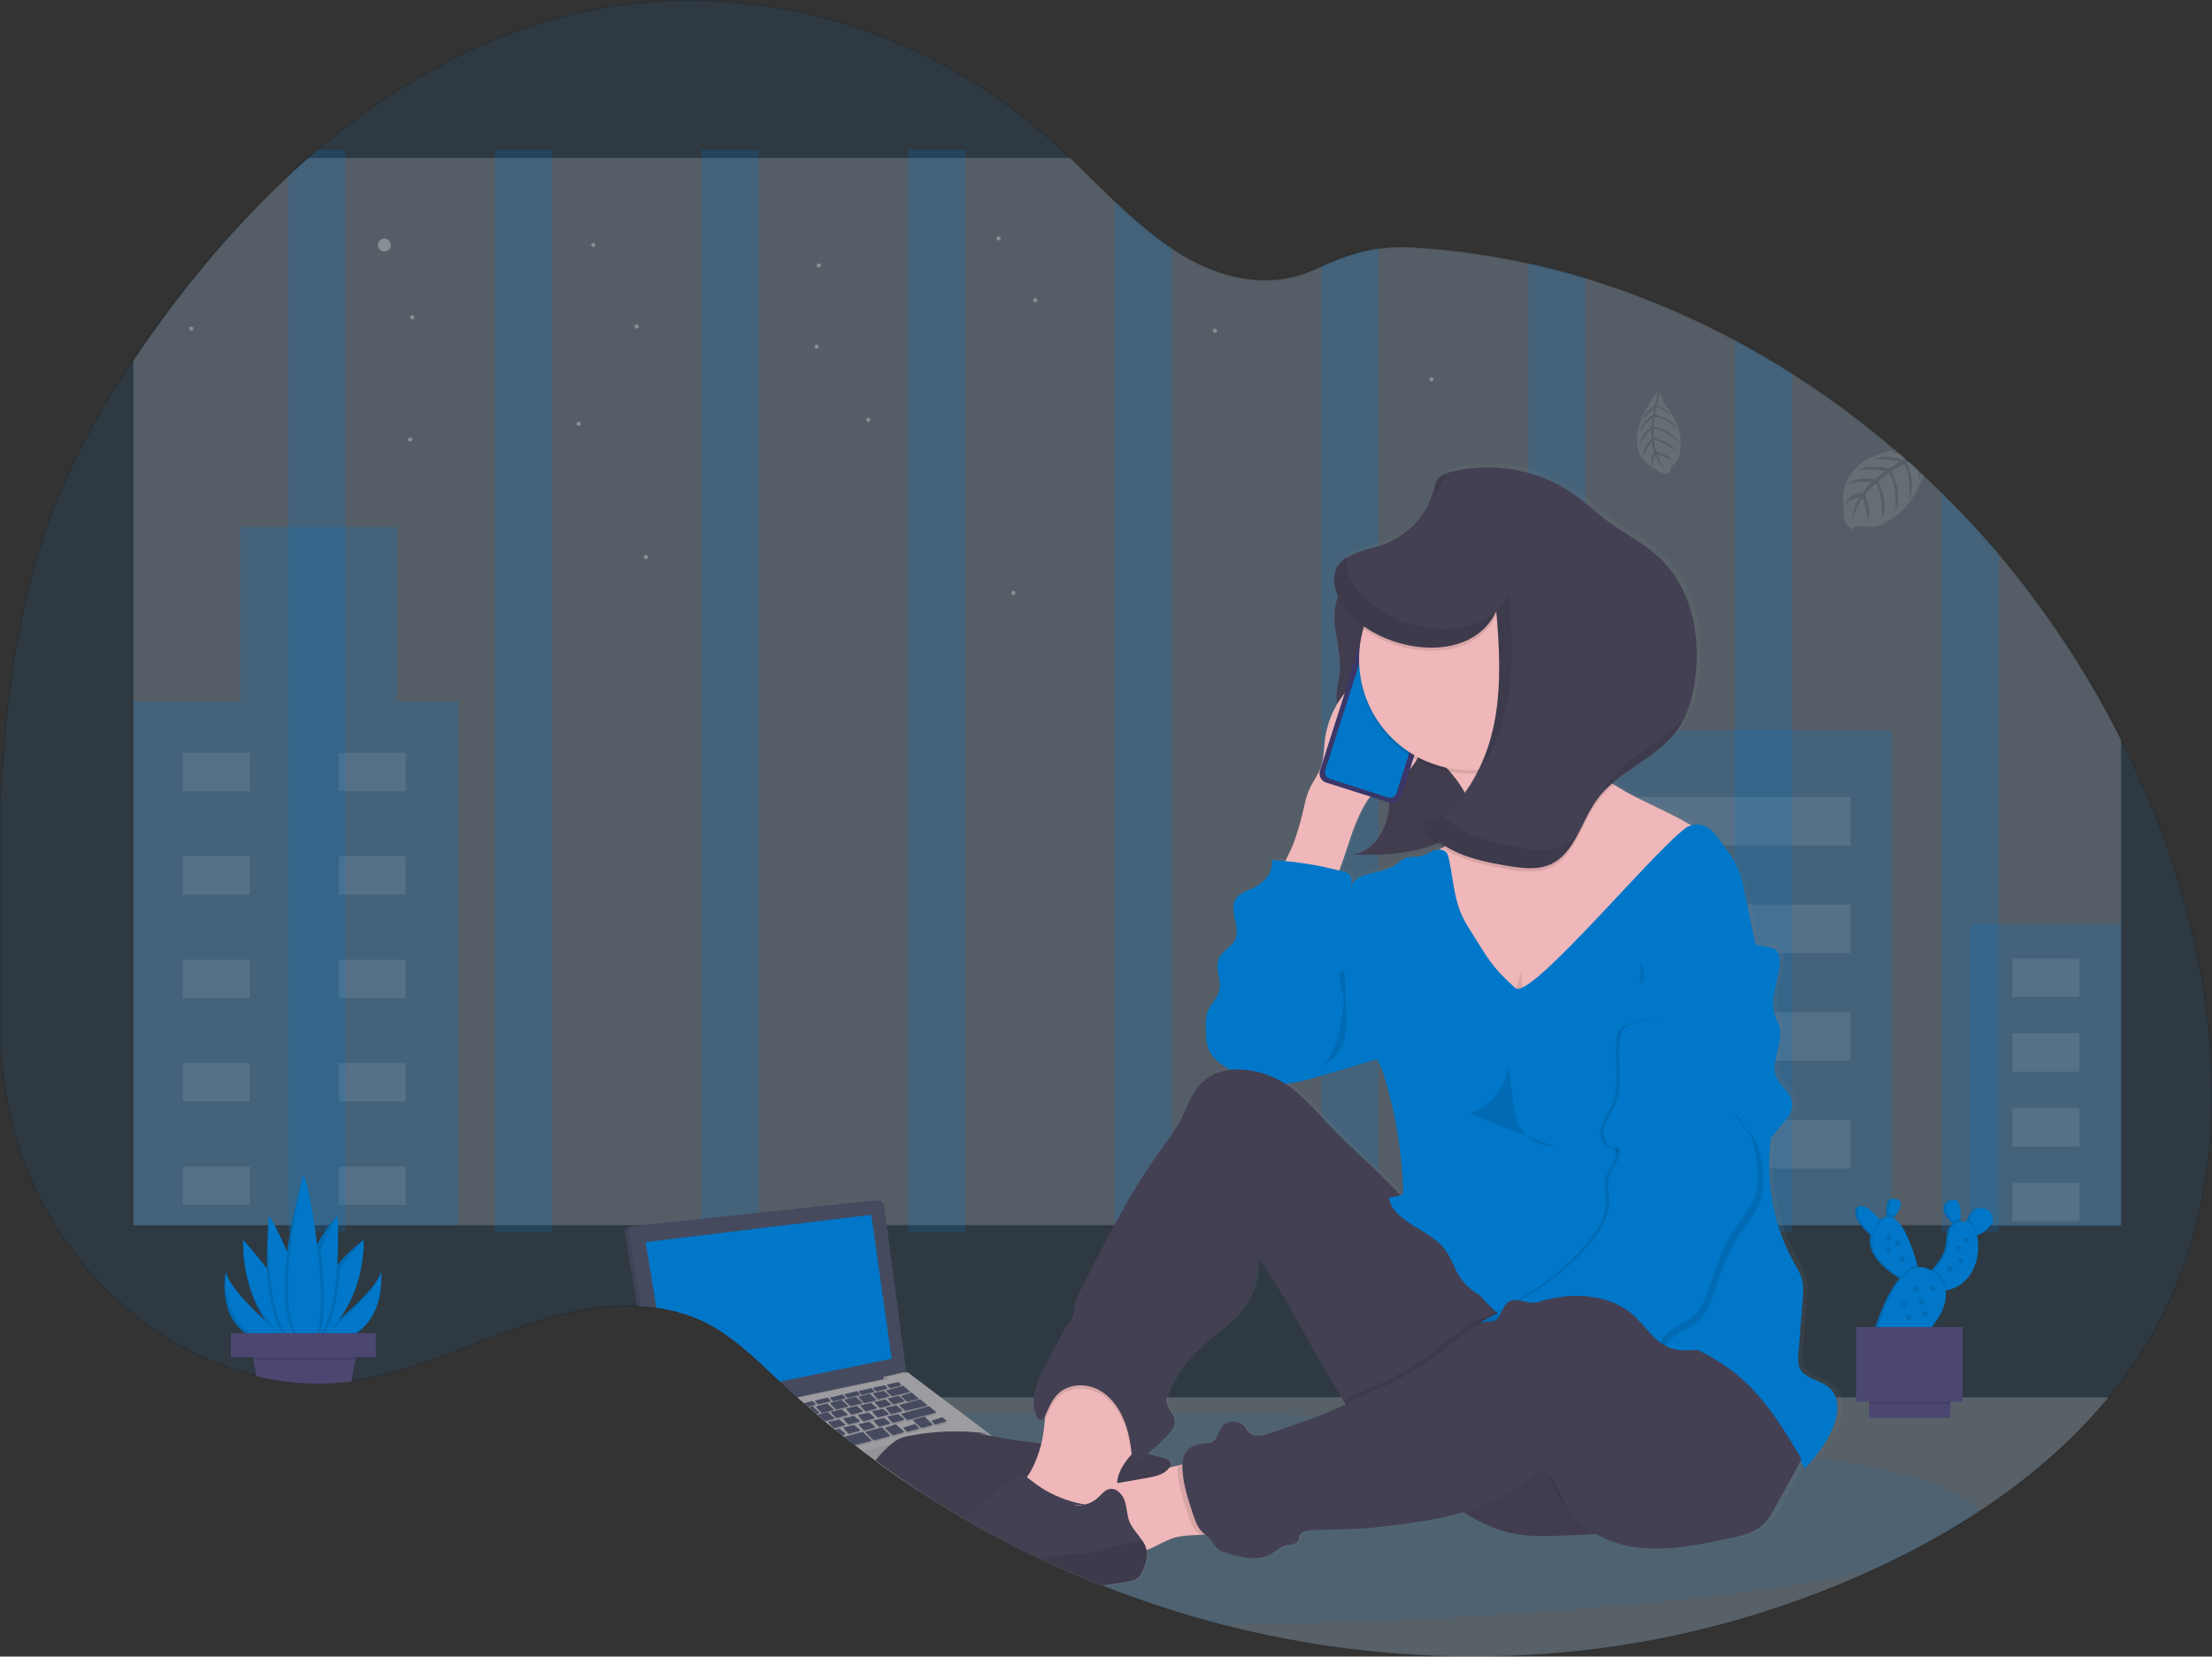<?xml version="1.0" encoding="utf-8"?>
<!-- Generator: Adobe Illustrator 23.0.4, SVG Export Plug-In . SVG Version: 6.00 Build 0)  -->
<svg version="1.1" id="Ebene_1" xmlns="http://www.w3.org/2000/svg" xmlns:xlink="http://www.w3.org/1999/xlink" x="0px" y="0px"
	 viewBox="0 0 1159 868.1" style="enable-background:new 0 0 1159 868.1;" xml:space="preserve">
<rect x="0" y="0" width="1159" height="868.1" fill="#333333" stroke="none"/>
<style type="text/css">
	.st0{opacity:0.1;fill:#0077C8;stroke:#000000;stroke-miterlimit:10;}
	.st1{opacity:0.1;fill:#FFFFFF;enable-background:new    ;}
	.st2{opacity:0.1;fill:#FFFFFF;stroke:#000000;stroke-miterlimit:10;enable-background:new    ;}
	.st3{opacity:0.2;fill:#0077C8;enable-background:new    ;}
	.st4{opacity:0.2;fill:#0077C8;}
	.st5{opacity:0.3;fill:#FFFFFF;enable-background:new    ;}
	.st6{opacity:0.2;fill:#FFFFFF;enable-background:new    ;}
	.st7{opacity:0.1;fill:#0077C8;}
	.st8{fill:#0077C8;}
	.st9{opacity:0.1;enable-background:new    ;}
	.st10{fill:#4B4770;}
	.st11{fill:#464A5F;}
	.st12{fill:#9C9CA1;}
	.st13{fill:#939498;}
	.st14{opacity:0.1;}
	.st15{fill:url(#SVGID_1_);}
	.st16{fill:url(#SVGID_2_);}
	.st17{fill:#444053;}
	.st18{opacity:5.000000e-02;enable-background:new    ;}
	.st19{fill:#EFB7B9;}
	.st20{fill:#3A3768;}
	.st21{fill:#E6E8EC;}
</style>
<title>night calls</title>
<path class="st0" d="M1139.4,675.8c-8.8,20.4-20.4,39.4-34.6,56.5c-19.4,23.5-42.7,43.2-67.8,59.7c-14.5,9.5-29.6,18-45.2,25.6
	c-3.8,1.9-7.7,3.7-11.6,5.5c-44.5,20.3-91.8,34-140.3,40.5c-10,1.3-20.1,2.4-30.2,3.1c-12.7,0.9-25.3,1.4-38,1.4
	c-13.1,0-26.3-0.5-39.4-1.5c-15.5-1.2-30.9-3-46.3-5.6c-15-2.5-29.9-5.6-44.7-9.4c-21.7-5.6-42.9-12.5-63.7-20.7h-0.1
	c-10.8-4.3-21.5-8.9-32-13.9c-4.9-2.3-9.7-4.7-14.5-7.1l-3.9-2c-7.1-3.7-14.1-7.5-21-11.5c-5.7-3.3-11.4-6.7-17-10.3
	c-2.5-1.6-5-3.2-7.5-4.8c-0.2-0.1-0.4-0.2-0.6-0.4c-0.8-0.5-1.7-1.1-2.5-1.7l-0.7-0.5c-6.5-4.3-12.8-8.7-19.1-13.3l-0.1-0.1
	c-1.9-1.4-3.8-2.8-5.8-4.3c-0.2-0.2-0.5-0.3-0.7-0.5c-1.1-0.8-2.2-1.6-3.3-2.5l-1-0.7c-1.6-1.2-3.1-2.4-4.7-3.7
	c-0.3-0.2-0.6-0.5-0.9-0.7l0,0c-0.3-0.2-0.6-0.5-0.9-0.7c-0.9-0.7-1.8-1.4-2.7-2.1l-1-0.8l-0.1,0l-3.4-2.8c-0.4-0.3-0.7-0.6-1.1-0.9
	l-0.9-0.8c-1-0.8-2-1.6-2.9-2.5l-0.1-0.1l-0.6-0.5l-0.3-0.3c-0.2-0.2-0.4-0.3-0.6-0.5c-1-0.9-2-1.7-3-2.6c-0.2-0.1-0.3-0.3-0.5-0.4
	l-0.4-0.4l-0.1-0.1l-0.4-0.3l-1.2-1.1l-0.9-0.8l-1.6-1.4c-0.5-0.4-0.9-0.8-1.4-1.2l-0.4-0.3l-0.1-0.1l-0.9-0.8l-0.4-0.3
	c-1.2-1-2.3-2.1-3.5-3.2c-1-0.8-1.9-1.7-2.8-2.6l-1.5-1.4l-0.4-0.3c-3.5-3.3-7-6.7-10.5-9.9c-5.8-5.5-12.1-10.6-18.7-15.2
	c-0.4-0.3-0.9-0.6-1.3-0.9c-1.2-0.8-2.5-1.5-3.7-2.3c-2.6-1.5-5.2-2.8-7.9-4c-7.1-3-14.6-5.1-22.3-6.1c-2.7-0.4-5.3-0.6-8-0.8
	l-2-0.1c-2.4-0.1-4.7-0.1-7.1,0s-4.5,0.2-6.8,0.3l0,0c-3.2,0.2-6.3,0.6-9.5,1.1c-0.4,0-0.8,0.1-1.2,0.2c-10.1,1.6-20.1,4-29.8,7.2
	c-15.1,4.9-29.9,11-44.8,16.6l0,0c-6.3,2.4-12.7,4.6-19.1,6.7l-1.4,0.4c-9.1,2.9-18.3,5.1-27.7,6.6c-0.8,0.1-1.5,0.2-2.3,0.3
	c-16.6,2.2-33.5,1.2-49.7-2.8c-3.9-0.9-7.7-2-11.4-3.3l-0.7-0.2c-0.5-0.1-0.9-0.3-1.3-0.4c-0.6-0.2-1.2-0.4-1.8-0.6
	c-3-1.1-6-2.3-9-3.5c-0.6-0.2-1.2-0.5-1.8-0.8c-2.9-1.3-5.7-2.6-8.5-4.1c-0.6-0.3-1.2-0.6-1.8-0.9c-2.9-1.5-5.7-3.1-8.5-4.8
	c-1-0.6-2-1.2-3-1.8c-2.9-1.9-5.8-3.8-8.7-5.9c-3-2.2-5.9-4.4-8.8-6.8c-1.3-1.1-2.7-2.2-3.9-3.3c-7.6-6.6-14.6-13.7-21-21.4
	c-0.4-0.4-0.7-0.8-1-1.2c-1.7-2.1-3.4-4.3-5-6.5l-1.8-2.4c-1.9-2.7-3.8-5.4-5.6-8.2c-0.3-0.4-0.5-0.8-0.8-1.2
	c-7.5-11.7-13.6-24.3-18.3-37.4c-0.2-0.4-0.3-0.8-0.4-1.2c-1.5-4.2-2.8-8.5-4-12.8c-0.5-1.8-1-3.7-1.4-5.5c-0.1-0.5-0.3-1.1-0.4-1.6
	c-2.9-13.5-4.8-27.3-5.6-41.1V430.4c0.9-23.8,2.5-47.4,5.5-70.7c0-0.3,0.1-0.6,0.1-0.9c2-14.8,4.6-29.5,7.9-43.9
	c3.5-15.1,7.9-30,13.3-44.5c10.9-29.1,25.9-56.1,42.8-81.3c3.8-5.6,7.6-11.1,11.5-16.6c20.8-29,44.2-56.2,69.7-80.1
	c3.6-3.3,7.1-6.6,10.8-9.7c1.6-1.4,3.1-2.7,4.7-4c1.2-1,2.4-2.1,3.7-3.1c4.8-4,9.6-7.8,14.5-11.5c0.8-0.6,1.5-1.1,2.3-1.7
	s1.6-1.2,2.4-1.8l0,0c1.6-1.2,3.2-2.4,4.9-3.5l1.8-1.3l3.5-2.4l1.1-0.7c0.6-0.4,1.2-0.8,1.9-1.3s1.2-0.8,1.9-1.2
	c2.2-1.4,4.4-2.9,6.6-4.2c9.4-5.9,19.1-11.4,29-16.4c2.9-1.5,5.9-2.9,8.8-4.2c13.3-6.2,27.1-11.3,41.3-15.3
	c5.2-1.5,10.4-2.8,15.7-3.9c6.2-1.4,12.4-2.5,18.7-3.4c10-1.4,20-2.3,30-2.5c70.7-1.9,142,24.1,197.4,74.1c3.1,2.8,6.1,5.6,9.1,8.5
	c7.8,7.5,15.5,15.3,23.3,22.7c9.5,9.1,19.4,17.7,30.1,24.9c1.4,0.9,2.8,1.8,4.2,2.7c21.6,13.3,47,18.8,70.1,8.3l3.9-1.7
	c10.9-4.8,19.8-8,30.1-9.4c6.3-0.8,12.8-1,19.1-0.5c19.9,1.2,39.6,4,59.1,8.3c10.1,2.2,20.1,4.8,30.1,7.8c13.9,4.2,27.6,9.1,41,14.8
	c1.7,0.7,3.4,1.4,5.1,2.1c10.9,4.7,21.6,9.9,32.1,15.5c10.2,5.5,20.2,11.3,30.1,17.6c18.9,12,36.8,25.3,53.8,39.9
	c0.3,0.3,0.6,0.5,1,0.8c0.5,0.4,1,0.9,1.5,1.3c1,0.9,2.1,1.8,3.1,2.7l1.6,1.4c1.7,1.5,3.5,3.1,5.2,4.7c0.4,0.3,0.8,0.7,1.2,1.1
	s0.9,0.9,1.4,1.3c3.2,3,6.4,6,9.5,9.1c10.5,10.3,20.5,21.1,30.1,32.4c25.2,29.7,46.7,62.3,64.2,97.1c6,11.9,11.5,24.2,16.6,36.7
	c1.3,3.2,2.5,6.4,3.8,9.6C1160.9,510.9,1171.4,600.9,1139.4,675.8z"/>
<path class="st1" d="M1111.5,387.7v254.5H69.7V189c3.8-5.6,7.6-11.1,11.5-16.6c20.8-29,44.2-56.2,69.7-80.1
	c3.6-3.3,7.1-6.6,10.8-9.7h399.1c7.8,7.5,15.5,15.3,23.3,22.7c9.5,9.1,19.4,17.7,30.1,24.9c1.4,0.9,2.8,1.8,4.2,2.7
	c21.6,13.3,47,18.8,70.1,8.3l3.9-1.7c10.9-4.8,19.8-8,30.1-9.4c6.3-0.8,12.8-1,19.1-0.5c19.9,1.2,39.6,4,59.1,8.3
	c10.1,2.2,20.1,4.8,30.1,7.8c13.9,4.2,27.6,9.1,41,14.8c1.7,0.7,3.4,1.4,5.1,2.1c10.9,4.7,21.6,9.9,32.1,15.5
	c10.2,5.5,20.2,11.3,30.1,17.6c18.9,12,36.8,25.3,53.8,39.9c0.3,0.3,0.6,0.5,1,0.8c0.5,0.4,1,0.9,1.5,1.3c1,0.9,2.1,1.8,3.1,2.7
	l1.6,1.4c1.7,1.5,3.5,3.1,5.2,4.7c0.4,0.3,0.8,0.7,1.2,1.1s0.9,0.9,1.4,1.3c3.2,3,6.4,6,9.5,9.1c10.5,10.3,20.5,21.1,30.1,32.4
	C1072.5,320.3,1094.1,352.9,1111.5,387.7z"/>
<path class="st2" d="M1111.5,387.7v254.5H69.7V189c3.8-5.6,7.6-11.1,11.5-16.6c20.8-29,44.2-56.2,69.7-80.1
	c3.6-3.3,7.1-6.6,10.8-9.7h399.1c7.8,7.5,15.5,15.3,23.3,22.7c9.5,9.1,19.4,17.7,30.1,24.9c1.4,0.9,2.8,1.8,4.2,2.7
	c21.6,13.3,47,18.8,70.1,8.3l3.9-1.7c10.9-4.8,19.8-8,30.1-9.4c6.3-0.8,12.8-1,19.1-0.5c19.9,1.2,39.6,4,59.1,8.3
	c10.1,2.2,20.1,4.8,30.1,7.8c13.9,4.2,27.6,9.1,41,14.8c1.7,0.7,3.4,1.4,5.1,2.1c10.9,4.7,21.6,9.9,32.1,15.5
	c10.2,5.5,20.2,11.3,30.1,17.6c18.9,12,36.8,25.3,53.8,39.9c0.3,0.3,0.6,0.5,1,0.8c0.5,0.4,1,0.9,1.5,1.3c1,0.9,2.1,1.8,3.1,2.7
	l1.6,1.4c1.7,1.5,3.5,3.1,5.2,4.7c0.4,0.3,0.8,0.7,1.2,1.1s0.9,0.9,1.4,1.3c3.2,3,6.4,6,9.5,9.1c10.5,10.3,20.5,21.1,30.1,32.4
	C1072.5,320.3,1094.1,352.9,1111.5,387.7z"/>
<rect x="1032.3" y="483.9" class="st3" width="79.2" height="158.8"/>
<polygon class="st3" points="208.1,367.5 208.1,276.2 125.8,276.2 125.8,367.5 69.7,367.5 69.7,642.2 240.1,642.2 240.1,367.5 "/>
<path class="st4" d="M614.2,130.3v515.3h-30.1V105.4C593.6,114.5,603.5,123.1,614.2,130.3z"/>
<path class="st4" d="M692.4,139.5c10.9-4.8,19.8-8,30.1-9.4v515.4h-30.1V139.5z"/>
<path class="st4" d="M800.7,137.9c10.1,2.2,20.1,4.8,30.1,7.8v499.8h-30.1V137.9z"/>
<rect x="95.8" y="394.5" class="st1" width="35.1" height="20.1"/>
<rect x="177.5" y="394.5" class="st1" width="35.1" height="20.1"/>
<rect x="1054.4" y="502.3" class="st1" width="35.1" height="20.1"/>
<rect x="1054.4" y="541.5" class="st1" width="35.1" height="20.1"/>
<rect x="1054.4" y="580.7" class="st1" width="35.1" height="20.1"/>
<polyline class="st1" points="1089.5,619.9 1089.5,640 1054.4,640 1054.4,619.9 1089.5,619.9 "/>
<rect x="95.8" y="448.7" class="st1" width="35.1" height="20.1"/>
<rect x="177.5" y="448.7" class="st1" width="35.1" height="20.1"/>
<rect x="95.8" y="502.9" class="st1" width="35.1" height="20.1"/>
<rect x="177.5" y="502.9" class="st1" width="35.1" height="20.1"/>
<rect x="95.8" y="557.1" class="st1" width="35.1" height="20.1"/>
<rect x="177.5" y="557.1" class="st1" width="35.1" height="20.1"/>
<rect x="95.8" y="611.3" class="st1" width="35.1" height="20.1"/>
<rect x="177.5" y="611.3" class="st1" width="35.1" height="20.1"/>
<path class="st4" d="M181,78.6v566.9h-30.1V92.4c3.6-3.3,7.1-6.6,10.8-9.7c1.6-1.4,3.1-2.7,4.7-4L181,78.6z"/>
<rect x="830.8" y="382.5" class="st3" width="160.4" height="259.7"/>
<rect x="852.2" y="417.7" class="st1" width="117.5" height="25.3"/>
<rect x="852.2" y="474.1" class="st1" width="117.5" height="25.3"/>
<rect x="852.2" y="530.5" class="st1" width="117.5" height="25.3"/>
<rect x="852.2" y="587" class="st1" width="117.5" height="25.3"/>
<path class="st4" d="M909,178.2c10.2,5.5,20.2,11.3,30.1,17.6v449.8H909V178.2z"/>
<path class="st4" d="M1017.3,258.2c10.5,10.3,20.5,21.1,30.1,32.4v355h-30.1V258.2z"/>
<circle class="st5" cx="201.4" cy="128.4" r="3.4"/>
<circle class="st5" cx="216" cy="166.3" r="1.1"/>
<circle class="st5" cx="427.9" cy="181.7" r="1.1"/>
<circle class="st5" cx="523.2" cy="124.9" r="1.1"/>
<circle class="st5" cx="333.6" cy="171.1" r="1.1"/>
<circle class="st5" cx="100.2" cy="172.2" r="1.1"/>
<circle class="st5" cx="429" cy="139.1" r="1.1"/>
<circle class="st5" cx="542.4" cy="157.3" r="1.1"/>
<circle class="st5" cx="338.4" cy="291.9" r="1.1"/>
<circle class="st5" cx="310.9" cy="128.4" r="1.1"/>
<circle class="st5" cx="214.9" cy="230.3" r="1.1"/>
<circle class="st5" cx="303.2" cy="222.1" r="1.1"/>
<circle class="st5" cx="454.9" cy="220" r="1.1"/>
<circle class="st5" cx="750" cy="198.8" r="1.1"/>
<circle class="st5" cx="636.5" cy="173.3" r="1.1"/>
<circle class="st5" cx="852.2" cy="294" r="1.1"/>
<circle class="st5" cx="531" cy="310.7" r="1.1"/>
<path class="st6" d="M1104.8,732.3c-19.4,23.5-42.7,43.2-67.8,59.7c-14.5,9.5-29.6,18-45.2,25.6c-3.8,1.9-7.7,3.7-11.6,5.5
	c-44.5,20.3-91.8,34-140.3,40.5c-10,1.3-20.1,2.4-30.2,3.1c-12.7,0.9-25.3,1.4-38,1.4c-13.1,0-26.3-0.5-39.4-1.5
	c-15.5-1.2-30.9-3-46.3-5.6c-15-2.5-29.9-5.6-44.7-9.4c-21.7-5.6-42.9-12.5-63.7-20.7h-0.1c-10.8-4.3-21.5-8.9-32-13.9
	c-4.9-2.3-9.7-4.7-14.5-7.1l-3.9-2c-7.1-3.7-14.1-7.5-21-11.5c-5.7-3.3-11.4-6.7-17-10.3c-2.5-1.6-5-3.2-7.5-4.8
	c-0.2-0.1-0.4-0.2-0.6-0.4c-0.8-0.5-1.7-1.1-2.5-1.7l-0.7-0.5c-6.5-4.3-12.8-8.7-19.1-13.3l-0.1-0.1c-1.9-1.4-3.8-2.8-5.8-4.3
	c-0.2-0.2-0.5-0.3-0.7-0.5c-1.1-0.8-2.2-1.6-3.3-2.5l-1-0.7c-1.6-1.2-3.1-2.4-4.7-3.7c-0.3-0.2-0.6-0.5-0.9-0.7l0,0
	c-0.3-0.2-0.6-0.5-0.9-0.7c-0.9-0.7-1.8-1.4-2.7-2.1l-1-0.8l-0.1,0l-3.4-2.8c-0.4-0.3-0.7-0.6-1.1-0.9l-0.9-0.8
	c-1-0.8-2-1.6-2.9-2.5l-0.1-0.1l-0.6-0.5l-0.3-0.3c-0.2-0.2-0.4-0.3-0.6-0.5c-1-0.9-2-1.7-3-2.6c-0.2-0.1-0.3-0.3-0.5-0.4l-0.4-0.4
	l-0.1-0.1l-0.4-0.3l-1.2-1.1l-0.9-0.8l-1.6-1.4c-0.5-0.4-0.9-0.8-1.4-1.2l-0.4-0.3l-0.1-0.1L1104.8,732.3z"/>
<path class="st7" d="M1037,792c-14.5,9.5-29.6,18-45.2,25.6c-3.8,1.9-7.7,3.7-11.6,5.5c-68.8,15.1-192.9,26-339,28.5
	c-21.6-5.6-42.9-12.5-63.7-20.7h-0.1c-10.8-4.3-21.5-8.9-32-13.9c-4.9-2.3-9.7-4.7-14.5-7.1l-3.9-2c-7.1-3.7-14.1-7.5-21-11.5
	c-5.7-3.3-11.4-6.7-17-10.3c-2.5-1.6-5-3.2-7.5-4.8c-0.2-0.1-0.4-0.2-0.6-0.4c-0.8-0.5-1.7-1.1-2.5-1.7l-0.7-0.5
	c-6.5-4.3-12.8-8.7-19.1-13.3l-0.1-0.1c-1.9-1.4-3.8-2.8-5.8-4.3c-0.2-0.2-0.5-0.3-0.7-0.5c-1.1-0.8-2.2-1.6-3.3-2.5l-1-0.7
	c-1.6-1.2-3.1-2.4-4.7-3.7c-0.3-0.2-0.6-0.5-0.9-0.7l0,0c-0.3-0.2-0.6-0.5-0.9-0.7c-0.9-0.7-1.8-1.4-2.7-2.1l-1-0.8l-0.1,0l-3.4-2.8
	c-0.4-0.3-0.7-0.6-1.1-0.9l-0.9-0.8c-1-0.8-2-1.6-2.9-2.5c1.8-0.1,3.6-0.2,5.5-0.2l1,0h0.6h0.9l0,0l5.8-0.2l0,0h0.8h1.7l3.3-0.1h1
	c1.6-0.1,3.2-0.1,4.8-0.2l0,0c0.3,0,0.6,0,0.9,0l0,0h1.1h1l0,0h0.9l0,0c2.1-0.1,4.3-0.1,6.5-0.2h0.8h0.3l5-0.1l0,0h1.1l3.4-0.1l0,0
	l13.9-0.3h0.5l11.7-0.2h1.9c12.8-0.2,25.7-0.4,38.7-0.5h0.6h5.4h1.4c8.6-0.1,17.3-0.1,26-0.1c3.3,0,6.7,0,10,0c0.4,0,0.7,0,1.1,0
	c5.5,0,11,0,16.5,0.1c3.5,0,6.9,0,10.3,0.1h1.1c26.8,0.3,52.9,0.8,78.2,1.6h0.6c5.3,0.2,10.5,0.3,15.7,0.5c53,1.9,102,5,145.1,9
	c32.5,3,61.6,6.5,86.6,10.4c0.4,0,0.7,0.1,1,0.2l3.3,0.5l1.8,0.3c1.2,0.2,2.3,0.4,3.4,0.6c0.8,0.1,1.6,0.3,2.4,0.4
	C1000.9,771.4,1031.1,781.3,1037,792z"/>
<path class="st1" d="M1007.8,249c-2.2,6.7-5.8,12.9-10.6,18c-2.3,2.5-5.1,4.6-8.2,6.1c-2,1.7-4.4,2.7-7,2.9c-1.9,0.1-3.9,0-5.8-0.3
	c-5.3-0.9-5.4,1.8-5.4,1.8c-5.9-3-4.7-9.5-4.7-9.5c-3.6-21.4,12.5-29.4,26.8-32.3c0.3,0.3,0.6,0.5,1,0.8c-0.9,0-1.7,0.1-2.5,0.3
	c0,0,0.1,0.5,2,0.7c0.5,0,1.2,0.2,2,0.3c1,0.9,2.1,1.8,3.1,2.7l-1,0.5c-10.5-3.3-16.2-0.3-16.2-0.3c5.4-0.7,14.3,1.2,14.3,1.2
	l-6.1,3.7c-11.4-3.2-16.5,1.2-16.5,1.2c4.5-1.6,15-0.1,15-0.1l-5.6,4.6c-10-2.3-14.3,2.7-14.3,2.7c4.9-2.2,12.9-1.5,12.9-1.5
	c-1.1,0.3-5.2,6-5.2,6c-8.1,0.5-8.8,5.7-8.8,5.7c2.8-3.1,7.6-3.9,7.6-3.9c-4.1,5.7-4.3,13.3-4.3,13.3c0.5-5.1,5.5-12.6,5.5-12.6
	c1.2,0.1,2.8,11.3,2.8,11.3c2.4-4.4-1.5-12.7-1.5-12.7c0.8-1.8,5.7-6.2,5.7-6.2c3,1.3,3.5,18.2,3.5,18.2c3.5-7.8-2.2-19.3-2.2-19.3
	l5.7-4.5c4.4,5.7,3.3,20.2,3.3,20.2c4.2-9.5-2-21-2-21l6.3-3.7c4.4,4.7,2.9,18.5,2.9,18.5c4-8.1-1.3-19.4-1.3-19.4l1.2-0.6
	c1.7,1.5,3.5,3.1,5.2,4.7c0.2,2.6,0.3,4.9,0.3,4.9c0.5-1.2,0.8-2.5,0.9-3.8C1006.9,248.2,1007.3,248.6,1007.8,249z"/>
<path class="st1" d="M868.2,205.9c0,0-23.6,28.6-0.1,40.3c0,0,3.2,3.4,7.3,1.3c0,0-1.5-1.2,1.2-3.8c1-0.9,1.8-2,2.5-3.1
	c1-1.5,1.4-3.3,1.3-5.2l0,0c0,0,2.7-10.9-8.7-24.2c0,0-1.2-4.6-2.1-5.1l-1.5,6.6c0,0,4.9,0.9,6.9,4.5c0,0-6.7-4.6-7.2-3.5
	c-0.1,0.2-0.7,3.5-0.7,3.5s8.5,1.7,11.5,7.3c0,0-7.2-6.6-11.7-6l-0.5,5.1c0,0,9.1,1.3,12.7,7.6c0,0-7.8-6.6-12.7-6.5l0.2,5
	c0,0,8.8,1.5,11.8,6.7c0,0-9.7-6.7-11.7-5.5c0,0,0.4,4.6,1.1,5.8c0,0,6.3,1.2,7.8,4.4c0,0-7-3.8-7.5-3.1c0,0,2.2,5.9,4.8,8.3
	c-2.6-2.1-4.5-4.8-5.7-7.9c-0.9,1.8-1.2,3.9-0.9,5.9c0,0-2.7-2.6,0.4-7.4c0,0-1.5-4.6-1.2-5.4c0,0-3.7,4.2-4.5,7.9
	c0,0-1-4.5,4.4-9.2l-0.3-5.1c0,0-5.2,5.4-6.1,8.5c0,0-0.4-4.7,6.2-9.8l0.5-5c0,0-4.8,4.3-6.6,7.6c0,0,0.6-4.4,6.8-9l0.7-3.3
	c0,0-3.5,3.2-4.4,4.2s-1.3,0.8-1.3,0.8c1.3-2.6,3.4-4.9,5.9-6.4C866.8,212.7,868.7,206.1,868.2,205.9z"/>
<path class="st8" d="M118.3,666.5c0,0-7.1,33.3,24.6,37.2l2-3.7C144.9,700.1,120.2,676.9,118.3,666.5z"/>
<path class="st8" d="M155,699.8l-7.4,1.6l-0.7,0.2c0,0-19.7-16-19.5-51.8c2.6,5.3,5.8,10.3,9.4,14.9
	C144.6,675,153.5,688.8,155,699.8z"/>
<path class="st8" d="M157.5,703.2c-1.2,0.8-2.7,1-4,0.5c-19-4.4-12.6-66.3-12.6-66.3c1.1,0.5,2.2,8.3,6.6,18.5
	C155.1,673.8,163.6,698.8,157.5,703.2z"/>
<path class="st8" d="M199.6,666.5c0,0,1.2,33.3-30.6,37.2l-2-3.7C167,700.1,197.6,676.9,199.6,666.5z"/>
<path class="st8" d="M190.5,649.8c0.2,35.7-25.4,51.8-25.4,51.8l-0.7-0.2l-7.4-1.6c1.5-11,10.4-24.8,18.2-35.1
	C179.6,659.1,184.8,654,190.5,649.8z"/>
<path class="st8" d="M164.2,700c-1.1,1.4-2.6,2.5-4.2,3.2l0,0c-0.5,0.2-1,0.4-1.6,0.5c-4.7,1.1-6.3-2.3-6-8
	c0.4-10.2,6.8-27.9,12.6-41.1c4.1-9.5,10.9-16.7,11.9-17.2C176.9,637.5,176.6,685.6,164.2,700z"/>
<path class="st8" d="M158.9,615.8c0,0-21.2,75.2-3,86.5S163.6,622.4,158.9,615.8z"/>
<path class="st9" d="M118.3,666.5c0,0-7.1,33.3,24.6,37.2l2-3.7C144.9,700.1,120.2,676.9,118.3,666.5z"/>
<path class="st9" d="M155,699.8l-7.4,1.6l-0.7,0.2c0,0-19.7-16-19.5-51.8c2.6,5.3,5.8,10.3,9.4,14.9
	C144.6,675,153.5,688.8,155,699.8z"/>
<path class="st9" d="M157.5,703.2c-1.2,0.8-2.7,1-4,0.5c-19-4.4-12.6-66.3-12.6-66.3c1.1,0.5,2.2,8.3,6.6,18.5
	C155.1,673.8,163.6,698.8,157.5,703.2z"/>
<path class="st9" d="M199.6,666.5c0,0,1.2,33.3-30.6,37.2l-2-3.7C167,700.1,197.6,676.9,199.6,666.5z"/>
<path class="st9" d="M190.5,649.8c0.2,35.7-25.4,51.8-25.4,51.8l-0.7-0.2l-7.4-1.6c1.5-11,10.4-24.8,18.2-35.1
	C179.6,659.1,184.8,654,190.5,649.8z"/>
<path class="st9" d="M164.2,700c-1.1,1.4-2.6,2.5-4.2,3.2l0,0c-0.5,0.2-1,0.4-1.6,0.5c-4.7,1.1-6.3-2.3-6-8
	c0.4-10.2,6.8-27.9,12.6-41.1c4.1-9.5,10.9-16.7,11.9-17.2C176.9,637.5,176.6,685.6,164.2,700z"/>
<path class="st9" d="M158.9,615.8c0,0-21.2,75.2-3,86.5S163.6,622.4,158.9,615.8z"/>
<path class="st8" d="M118.3,666.5c0,0-4.2,33.3,27.6,37.2l2-3.7C147.9,700.1,120.2,676.9,118.3,666.5z"/>
<path class="st8" d="M157.9,699.8l-7.4,1.6l-0.7,0.2c0,0-22.7-16-22.4-51.8c0,0,5.8,6.2,12.4,14.9
	C147.6,675,156.4,688.8,157.9,699.8z"/>
<path class="st9" d="M157.9,699.8l-7.4,1.6c-7-6.2-9.8-22.2-10.8-36.7C147.6,675,156.4,688.8,157.9,699.8z"/>
<path class="st8" d="M160.4,703.2c-1.2,0.8-2.7,1-4,0.5c-19-4.4-15.5-66.3-15.5-66.3c1.1,0.5,5.2,8.3,9.5,18.5
	C158.1,673.8,166.5,698.8,160.4,703.2z"/>
<path class="st8" d="M199.6,666.5c0,0,4.2,33.3-27.6,37.2l-2-3.7C170,700.1,197.6,676.9,199.6,666.5z"/>
<path class="st8" d="M190.5,649.8c0.2,35.7-22.4,51.8-22.4,51.8l-0.7-0.2l-7.4-1.6c1.5-11,10.4-24.8,18.2-35.1
	C184.6,656,190.5,649.8,190.5,649.8z"/>
<path class="st9" d="M178.1,664.7c-0.9,13.5-3.4,28.4-9.4,35.3c-0.4,0.5-0.9,1-1.4,1.4l-7.4-1.6C161.4,688.8,170.3,675,178.1,664.7z
	"/>
<path class="st8" d="M167.2,700c-1.1,1.4-2.6,2.5-4.2,3.2l0,0c-0.5,0.2-1,0.4-1.6,0.5c-4.7,1.1-6.3-2.3-6-8
	c0.4-10.2,6.9-27.9,12.6-41.1c4.1-9.5,8-16.7,9-17.2C176.9,637.5,179.6,685.6,167.2,700z"/>
<path class="st9" d="M160.4,703.2c-1.1,0-2.1-0.4-3-1c-8.9-5.6-9.1-26.4-7-46.3C158.1,673.8,166.5,698.8,160.4,703.2z"/>
<path class="st9" d="M167.2,700c-1,2.2-2.4,3.4-4.2,3.2l0,0c-0.9-0.1-1.8-0.5-2.5-1c-2.3-1.6-4-3.9-5-6.5
	c0.4-10.2,6.9-27.9,12.6-41.1C170,673,170.7,692.5,167.2,700z"/>
<path class="st8" d="M158.9,615.8c0,0-18.2,75.2,0,86.5S163.6,622.4,158.9,615.8z"/>
<path class="st10" d="M187.5,706l-1,5.2l-0.3,1.5l-2.1,11.3c-16.6,2.1-33.4,1.2-49.7-2.8l-1.6-8.4l-0.3-1.5l-1-5.2L187.5,706z"/>
<polygon class="st9" points="187.5,706 186.2,712.6 132.8,712.6 131.6,706 "/>
<rect x="121" y="698.6" class="st10" width="75.9" height="12.6"/>
<path class="st8" d="M1032.7,635.3c-0.9,1.3-1.7,2.7-2.2,4.2c-0.1,0.4-0.3,0.8-0.4,1.2c-0.2-0.1-0.5-0.2-0.8-0.3
	c-1.1-0.3-2.3-0.4-3.5-0.3c0-0.5,0.1-0.9,0.1-1.4c0.1-5.1-0.5-12.3-5.3-9.2c-4.7,2.9-1.3,7.8,1.7,10.9c0.3,0.3,0.5,0.5,0.8,0.8
	c-2.8,2-3.3,6.5-3.7,11.3s-4.5,10-7.2,13l-0.8,0.8c-2.2-1.8-5.1-2.5-7.8-2c-0.1-0.4-0.2-0.9-0.4-1.3c-2.2-7.9-6.7-21.5-12.5-24.5
	c0.2-0.3,0.5-0.6,0.8-1c2.5-3.2,5.2-8,1.1-9.2s-4.4,4.1-4.2,8.1c0,0.5,0.1,1,0.1,1.4c-1.7,0.1-3.2,0.8-4.3,2.1
	c-0.2-0.2-0.4-0.5-0.6-0.8c-3.3-3.9-9.4-10.1-11.2-5.4c-1.7,4.4,3.6,10,7.4,13.3l0.2,0.2c-2.5,10.2,8.5,18.6,14.4,22.2l0.8,0.5
	c-8.2,9.6-13.2,27.7-13.2,27.7l22.9,4.1c0,0,15.2-13.1,13.2-25.4h0.2c15.2-3,18.6-19.2,16.2-28.8l0.3-0.1c2.8-1.1,5.2-3,7-5.3
	C1045.9,636.2,1037.1,629.5,1032.7,635.3z"/>
<path class="st9" d="M1032.7,635.3c-0.9,1.3-1.7,2.7-2.2,4.2c-0.1,0.4-0.3,0.8-0.4,1.2c-0.2-0.1-0.5-0.2-0.8-0.3
	c-1.1-0.3-2.3-0.4-3.5-0.3c0-0.5,0.1-0.9,0.1-1.4c0.1-5.1-0.5-12.3-5.3-9.2c-4.7,2.9-1.3,7.8,1.7,10.9c0.3,0.3,0.5,0.5,0.8,0.8
	c-2.8,2-3.3,6.5-3.7,11.3s-4.5,10-7.2,13l-0.8,0.8c-2.2-1.8-5.1-2.5-7.8-2c-0.1-0.4-0.2-0.9-0.4-1.3c-2.2-7.9-6.7-21.5-12.5-24.5
	c0.2-0.3,0.5-0.6,0.8-1c2.5-3.2,5.2-8,1.1-9.2s-4.4,4.1-4.2,8.1c0,0.5,0.1,1,0.1,1.4c-1.7,0.1-3.2,0.8-4.3,2.1
	c-0.2-0.2-0.4-0.5-0.6-0.8c-3.3-3.9-9.4-10.1-11.2-5.4c-1.7,4.4,3.6,10,7.4,13.3l0.2,0.2c-2.5,10.2,8.5,18.6,14.4,22.2l0.8,0.5
	c-8.2,9.6-13.2,27.7-13.2,27.7l22.9,4.1c0,0,15.2-13.1,13.2-25.4h0.2c15.2-3,18.6-19.2,16.2-28.8l0.3-0.1c2.8-1.1,5.2-3,7-5.3
	C1045.9,636.2,1037.1,629.5,1032.7,635.3z"/>
<path class="st8" d="M987.2,641.9l-2.7,7.8c0,0-1.5-1-3.4-2.7c-3.8-3.3-9.1-8.9-7.4-13.3c1.8-4.7,7.9,1.5,11.2,5.4
	C986.3,640.7,987.2,641.9,987.2,641.9z"/>
<path class="st8" d="M992.8,637.5c-0.8,1.1-1.7,2.1-2.6,3.1c-0.2-1.4-0.4-2.7-0.5-4.1c-0.2-4,0.2-9.3,4.2-8.1
	S995.3,634.2,992.8,637.5z"/>
<path class="st8" d="M1027.3,638.7c-0.1,2.6-0.3,4.6-0.3,4.6c-1.2-0.9-2.3-1.9-3.3-3c-3-3.1-6.4-8-1.7-10.9
	C1026.8,626.4,1027.4,633.6,1027.3,638.7z"/>
<path class="st8" d="M1043.1,642c-1.8,2.3-4.2,4.2-7,5.3c-0.8,0.3-1.5,0.6-2.3,0.8l-3.2-4.4c0.3-1.5,0.8-2.9,1.3-4.3
	c0.5-1.5,1.3-2.9,2.2-4.2C1038.5,629.5,1047.3,636.2,1043.1,642z"/>
<path class="st9" d="M985,639.2c1.3,1.6,2.2,2.8,2.2,2.8l-2.7,7.8c0,0-1.5-1-3.4-2.7c0.4-2.5,1.4-4.9,3-6.9
	C984.4,639.8,984.7,639.5,985,639.2z"/>
<path class="st9" d="M992.8,637.5c-0.8,1.1-1.7,2.1-2.6,3.1c-0.2-1.4-0.4-2.7-0.5-4.1C990.8,636.4,991.9,636.8,992.8,637.5z"/>
<path class="st8" d="M1006,668.5l-6.7,2.9c0,0-1.5-0.7-3.5-2c-7-4.3-21-15.1-11.6-27.9s17.3,10.1,20.4,21.3
	C1005.5,666.2,1006,668.5,1006,668.5z"/>
<path class="st9" d="M1023.6,640.3c1-1,2.3-1.6,3.7-1.7c-0.1,2.6-0.3,4.6-0.3,4.6C1025.8,642.4,1024.7,641.4,1023.6,640.3z"/>
<path class="st9" d="M1036.1,647.4c-0.8,0.3-1.5,0.6-2.3,0.8l-3.2-4.4c0.3-1.5,0.8-2.9,1.3-4.3
	C1033.9,640.7,1035.4,643.6,1036.1,647.4z"/>
<path class="st8" d="M1019.6,676.3l-1.1,0.2c-22.3,3.4-7.4-8.6-7.4-8.6s1-0.9,2.4-2.4c2.7-3,6.7-8.2,7.2-13c0.7-7.2,1.5-14,10-12
	C1039.1,642.4,1040.7,672,1019.6,676.3z"/>
<rect x="979.3" y="731.8" class="st10" width="42.6" height="11.2"/>
<path class="st9" d="M1004.5,662.9c0.9,3.3,1.4,5.7,1.4,5.7l-6.7,2.9c0,0-1.5-0.7-3.5-2C998.4,666.2,1001.3,663.7,1004.5,662.9z"/>
<path class="st9" d="M1019.6,676.3l-1.1,0.2c-22.3,3.4-7.4-8.6-7.4-8.6s1-0.9,2.4-2.4C1017.6,668.7,1019.3,672.5,1019.6,676.3z"/>
<path class="st8" d="M983.3,697.6c0,0,12.5-44.7,30-30.9c17.5,13.8-7.1,35-7.1,35L983.3,697.6z"/>
<circle class="st9" cx="989.6" cy="648.6" r="1.4"/>
<circle class="st9" cx="989.5" cy="655.1" r="1.4"/>
<circle class="st9" cx="1030.1" cy="649.9" r="1.4"/>
<circle class="st9" cx="997.4" cy="683.4" r="1.4"/>
<circle class="st9" cx="1027.2" cy="660.7" r="1.4"/>
<circle class="st9" cx="1012.7" cy="675.2" r="1.4"/>
<circle class="st9" cx="994.4" cy="651.4" r="1.4"/>
<circle class="st9" cx="1026.3" cy="654.1" r="1.4"/>
<circle class="st9" cx="1021.5" cy="664.9" r="1.4"/>
<circle class="st9" cx="1006.8" cy="682.3" r="1.4"/>
<circle class="st9" cx="1003.8" cy="675.4" r="1.4"/>
<circle class="st9" cx="996.5" cy="659.9" r="1.4"/>
<rect x="979.3" y="731.8" class="st9" width="42.6" height="4.1"/>
<rect x="972.6" y="695.4" class="st10" width="55.7" height="39.1"/>
<circle class="st9" cx="1008.7" cy="688.6" r="1.4"/>
<circle class="st9" cx="1000.2" cy="690.4" r="1.4"/>
<rect x="367.5" y="78.6" class="st4" width="30.1" height="566.9"/>
<rect x="259.2" y="78.6" class="st4" width="30.1" height="566.9"/>
<rect x="475.8" y="78.6" class="st4" width="30.1" height="566.9"/>
<path class="st11" d="M471.9,722.9l-44.4,9.4l-7.9,1.7c-0.5-0.4-0.9-0.8-1.4-1.2l-0.4-0.3l-0.1-0.1l-0.9-0.8l-0.4-0.3
	c-1.2-1-2.3-2.1-3.5-3.2l54.6-12.1l2.5,4l0,0.1l0.2,0.3l0.1,0.1L471.9,722.9z"/>
<path class="st11" d="M473,719.3l-3,0.6l-53.6,11.2c-1.2-1-2.3-2.1-3.5-3.2c-1-0.8-1.9-1.7-2.8-2.6l-1.5-1.3l-0.4-0.3
	c-3.5-3.3-7-6.7-10.5-9.9c-5.8-5.5-12.1-10.6-18.7-15.2c-0.4-0.3-0.9-0.6-1.3-0.9c-1.2-0.8-2.5-1.5-3.7-2.3c-2.6-1.5-5.2-2.8-7.9-4
	c-7.1-3-14.6-5.1-22.3-6.1c-2.7-0.4-5.3-0.6-8-0.8l-2-0.1l-6.4-38c-0.3-1.7,0.9-3.4,2.6-3.7c0.1,0,0.1,0,0.2,0l5.9-0.6l31.5-3.3
	l30.1-3.2l60-6.4c0.4,0,0.8,0,1.1,0.1c1.2,0.3,2.2,1.4,2.3,2.7l1.4,10.2L473,719.3z"/>
<path class="st9" d="M473,719.3l-3,0.6l-53.6,11.2c-1.2-1-2.3-2.1-3.5-3.2c-1-0.8-1.9-1.7-2.8-2.6l-1.5-1.3l-0.4-0.3
	c-3.5-3.3-7-6.7-10.5-9.9c-5.8-5.5-12.1-10.6-18.7-15.2c-0.4-0.3-0.9-0.6-1.3-0.9c-1.2-0.8-2.5-1.5-3.7-2.3c-2.6-1.5-5.2-2.8-7.9-4
	c-7.1-3-14.6-5.1-22.3-6.1c-2.7-0.4-5.3-0.6-8-0.8l-2-0.1l-6.4-38c-0.3-1.7,0.9-3.4,2.6-3.7c0.1,0,0.1,0,0.2,0l5.9-0.6l31.5-3.3
	l30.1-3.2l60-6.4c0.4,0,0.8,0,1.1,0.1c1.2,0.3,2.2,1.4,2.3,2.7l1.4,10.2L473,719.3z"/>
<path class="st11" d="M474.9,719.3l-0.7,0.2l-4,0.8l-7.4,1.5l-46.1,9.6l-0.4-0.3c-1.2-1-2.3-2.1-3.5-3.2c-1-0.8-1.9-1.7-2.8-2.6
	l-1.4-1.3l-0.4-0.3c-3.5-3.3-7-6.7-10.5-9.9c-5.8-5.5-12.1-10.6-18.7-15.2c-0.4-0.3-0.9-0.6-1.3-0.9c-1.2-0.8-2.5-1.5-3.7-2.3
	c-2.6-1.5-5.2-2.8-7.9-4c-7.1-3-14.6-5.1-22.3-6.1c-2.7-0.4-5.3-0.6-8-0.8l-6.4-38.1c-0.3-1.7,0.9-3.4,2.6-3.7c0.1,0,0.1,0,0.2,0
	l5.9-0.6l29.5-3.2l30.1-3.2l61.2-6.5l0.8-0.1c1.7-0.2,3.3,1,3.5,2.7l1.4,10.2L474.9,719.3z"/>
<path class="st8" d="M467.2,712l-58.5,12l-0.4-0.3c-3.5-3.3-7-6.7-10.5-9.9c-5.8-5.5-12.1-10.6-18.7-15.2c-0.4-0.3-0.9-0.6-1.3-0.9
	c-1.2-0.8-2.5-1.5-3.7-2.3c-2.6-1.5-5.2-2.8-7.9-4c-7.1-3-14.6-5.1-22.3-6.1l-5.6-34.4l44.7-5.4l14.7-1.8l13.2-1.6l45.6-5.5l0.8,5.5
	L467.2,712z"/>
<path class="st12" d="M525,768L481,780.8c-0.8-0.5-1.7-1.1-2.5-1.7l-0.7-0.5c-6.5-4.3-12.8-8.7-19.1-13.3l-0.1-0.1
	c-1.9-1.4-3.8-2.8-5.8-4.3c-0.2-0.2-0.5-0.3-0.7-0.5c-1.1-0.8-2.2-1.6-3.3-2.5l-1-0.7c-1.6-1.2-3.1-2.4-4.7-3.7
	c-0.3-0.2-0.6-0.5-0.9-0.7l0,0c-0.3-0.2-0.6-0.5-0.9-0.7c-0.9-0.7-1.8-1.4-2.7-2.1l-1-0.8l-0.1,0l-3.4-2.8c-0.4-0.3-0.7-0.6-1.1-0.9
	l-0.9-0.8c-1-0.8-2-1.6-2.9-2.5l-0.1-0.1l-0.6-0.5l-0.3-0.3c-0.2-0.2-0.4-0.3-0.6-0.5c-1-0.9-2-1.7-3-2.6c-0.2-0.1-0.3-0.3-0.5-0.4
	l-0.4-0.4l-0.1-0.1l-0.4-0.3l-1.2-1.1l-0.9-0.8l-1.6-1.4c-0.5-0.4-0.9-0.8-1.4-1.2l-0.4-0.3l0.5-0.1l44.9-9.4l-0.4-1v-0.1l7.3-1.7
	l3.7-0.9l0.4,0.3h0l16.9,12.8l10.4,7.9l13.9,10.5l0.5,0.3l0,0l0.3,0.2l0.5,0.4l0.6,0.5l9.2,7c2.2,1.6,2.8,4.7,1.2,7
	C527.1,767.1,526.1,767.7,525,768z"/>
<path class="st9" d="M525,768L481,780.8c-0.8-0.5-1.7-1.1-2.5-1.7l-0.7-0.5c-6.5-4.3-12.8-8.7-19.1-13.3l-0.1-0.1
	c-1.9-1.4-3.8-2.8-5.8-4.3c-0.2-0.2-0.5-0.3-0.7-0.5c-1.1-0.8-2.2-1.6-3.3-2.5l-1-0.7c-1.6-1.2-3.1-2.4-4.7-3.7
	c-0.3-0.2-0.6-0.5-0.9-0.7l0,0c-0.3-0.2-0.6-0.5-0.9-0.7c-0.9-0.7-1.8-1.4-2.7-2.1l-1-0.8l-0.1,0l-3.4-2.8c-0.4-0.3-0.7-0.6-1.1-0.9
	l-0.9-0.8c-1-0.8-2-1.6-2.9-2.5l-0.1-0.1l-0.6-0.5l-0.3-0.3c-0.2-0.2-0.4-0.3-0.6-0.5c-1-0.9-2-1.7-3-2.6c-0.2-0.1-0.3-0.3-0.5-0.4
	l-0.4-0.4l-0.1-0.1l-0.4-0.3l-1.2-1.1l-0.9-0.8l-1.6-1.4c-0.5-0.4-0.9-0.8-1.4-1.2l-0.4-0.3l0.5-0.1l44.9-9.4l-0.4-1v-0.1l7.3-1.7
	l3.7-0.9l0.4,0.3h0l16.9,12.8l10.4,7.9l13.9,10.5l0.5,0.3l0,0l0.3,0.2l0.5,0.4l0.6,0.5l9.2,7c2.2,1.6,2.8,4.7,1.2,7
	C527.1,767.1,526.1,767.7,525,768z"/>
<path class="st12" d="M527,768l-45.4,13.2c-0.2-0.1-0.4-0.2-0.6-0.4c-0.8-0.5-1.7-1.1-2.5-1.7l-0.7-0.5c-6.5-4.3-12.8-8.7-19.1-13.3
	l-0.1-0.1c-1.9-1.4-3.8-2.8-5.8-4.3c-0.2-0.2-0.5-0.3-0.7-0.5c-1.1-0.8-2.2-1.6-3.3-2.5l-1-0.7c-1.6-1.2-3.1-2.4-4.7-3.7
	c-0.3-0.2-0.6-0.5-0.9-0.7l0,0c-0.3-0.2-0.6-0.5-0.9-0.7c-0.9-0.7-1.8-1.4-2.7-2.1l-1-0.8l-0.1,0l-3.4-2.8c-0.4-0.3-0.7-0.6-1.1-0.9
	l-0.9-0.8c-1-0.8-2-1.6-2.9-2.5l-0.1-0.1l-0.6-0.5l-0.3-0.3c-0.2-0.2-0.4-0.3-0.6-0.5c-1-0.9-2-1.7-3-2.6c-0.2-0.1-0.3-0.3-0.5-0.4
	l-0.4-0.4l-0.1-0.1l-0.4-0.3l-1.2-1.1l-0.9-0.8l-1.6-1.4c-0.5-0.4-0.9-0.8-1.4-1.2l2.1-0.4l44.9-9.4l-0.5-1.1l5.6-1.3l3.9-0.9
	l1.5-0.3l17.3,13.1l10.4,7.8l14.4,10.9l0,0l1.6,1.2l0.6,0.4l8.5,6.5c2.2,1.6,2.8,4.7,1.2,7C529.1,767.1,528.1,767.7,527,768z"/>
<path class="st9" d="M487.4,775.8c0,0.4-0.2,0.8-0.6,0.9l-8.4,2.5l-0.7-0.5c-6.5-4.3-12.8-8.7-19.1-13.3l-0.1-0.1
	c-1.9-1.4-3.8-2.8-5.8-4.3l13-3.4l0.2-0.1l0.9-0.2c0.3-0.1,0.6,0,0.8,0.2l19.5,17.7C487.3,775.4,487.4,775.6,487.4,775.8z"/>
<path class="st13" d="M487.8,775.7l-0.4,0.1l-9.7,2.9c-6.5-4.3-12.8-8.7-19.1-13.3l-0.1-0.1c-1.9-1.4-3.8-2.8-5.8-4.3
	c-0.2-0.2-0.5-0.3-0.7-0.5l14.8-3.8l0.3-0.1l0.7-0.2c0.3-0.1,0.6,0,0.8,0.2l19.5,17.7c0.3,0.3,0.4,0.9,0.1,1.2
	C488,775.6,487.9,775.7,487.8,775.7z"/>
<g class="st14">
	<path d="M427.7,738.4l2.7,2.9c0.1,0.1,0.2,0.1,0.3,0.1l5.9-1.4c0.2,0,0.3-0.2,0.2-0.4c0-0.1,0-0.1-0.1-0.2l-3.1-2.9
		c-0.1-0.1-0.2-0.1-0.3-0.1l-5.5,1.4c-0.2,0-0.3,0.2-0.2,0.4C427.6,738.3,427.6,738.3,427.7,738.4z"/>
	<path d="M435.2,736.6l2.7,2.9c0.1,0.1,0.2,0.1,0.3,0.1l5.9-1.4c0.2,0,0.3-0.2,0.2-0.4c0-0.1,0-0.1-0.1-0.2l-3.1-2.9
		c-0.1-0.1-0.2-0.1-0.3-0.1l-5.5,1.4c-0.2,0-0.3,0.2-0.2,0.4C435.1,736.5,435.2,736.6,435.2,736.6z"/>
	<path d="M437,744.5c0,0.1-0.1,0.2-0.2,0.2l-2.5,0.6l-1.1,0.2l-0.9-0.8c-1-0.8-2-1.6-2.9-2.5l-0.1-0.1l4.3-1.1c0.1,0,0.2,0,0.3,0.1
		l0.9,0.9l1.8,1.7l0.4,0.4C437,744.2,437,744.4,437,744.5z"/>
	<path d="M442.5,734.8l2.9,3c0.1,0.1,0.1,0.1,0.2,0.1l6.1-1.4c0.1,0,0.2-0.2,0.2-0.3c0,0,0-0.1-0.1-0.1l-3.3-3
		c-0.1-0.1-0.1-0.1-0.2-0.1l-5.7,1.4C442.5,734.5,442.4,734.6,442.5,734.8C442.5,734.7,442.5,734.8,442.5,734.8z"/>
	<path d="M449.8,733.1l2.9,3c0.1,0.1,0.1,0.1,0.2,0.1l6.1-1.4c0.1,0,0.2-0.2,0.2-0.3c0,0,0-0.1-0.1-0.1l-3.2-3
		c-0.1-0.1-0.1-0.1-0.2-0.1l-5.7,1.4C449.8,732.8,449.7,732.9,449.8,733.1C449.8,733.1,449.8,733.1,449.8,733.1z"/>
	<path d="M457.4,731.4l2.6,2.8c0.1,0.1,0.2,0.1,0.2,0.1l5.7-1.5c0.1,0,0.2-0.2,0.2-0.3c0,0,0-0.1-0.1-0.1l-2.9-2.5
		c-0.1,0-0.1-0.1-0.2,0l-5.3,1.2C457.4,731.1,457.3,731.2,457.4,731.4C457.3,731.4,457.4,731.4,457.4,731.4z"/>
	<path d="M465.3,734l2.6,2.8c0.1,0.1,0.2,0.1,0.2,0.1l5.7-1.5c0.1,0,0.2-0.2,0.2-0.3c0,0,0-0.1-0.1-0.1l-2.9-2.5
		c-0.1-0.1-0.1-0.1-0.2,0l-5.4,1.2C465.3,733.7,465.2,733.8,465.3,734C465.2,734,465.3,734,465.3,734z"/>
	<path d="M464.3,739.2l2.5,2.7c0.1,0.1,0.2,0.1,0.3,0.1l5.5-1.5c0.2,0,0.3-0.2,0.2-0.4c0-0.1-0.1-0.1-0.1-0.2l-2.8-2.3
		c-0.1-0.1-0.2-0.1-0.3-0.1l-5.2,1.1c-0.2,0-0.3,0.2-0.3,0.4C464.3,739.1,464.3,739.1,464.3,739.2z"/>
	<path d="M457.9,745.7l2.5,2.7c0.1,0.1,0.2,0.1,0.3,0.1l5.5-1.5c0.2,0,0.3-0.2,0.2-0.4c0-0.1-0.1-0.1-0.1-0.2l-2.8-2.3
		c-0.1-0.1-0.2-0.1-0.3-0.1l-5.2,1.1c-0.2,0-0.3,0.2-0.3,0.4C457.8,745.6,457.8,745.7,457.9,745.7z"/>
	<path d="M450.1,747.8l2.5,2.7c0.1,0.1,0.2,0.1,0.3,0.1l5.5-1.5c0.2,0,0.3-0.2,0.2-0.4c0-0.1-0.1-0.1-0.1-0.2l-2.8-2.3
		c-0.1-0.1-0.1-0.1-0.2-0.1l-5.2,1.1c-0.2,0-0.3,0.2-0.3,0.3C450,747.6,450.1,747.7,450.1,747.8z"/>
	<path d="M465.2,743.8l2.5,2.7c0.1,0.1,0.2,0.1,0.3,0.1l5.5-1.5c0.2,0,0.3-0.2,0.2-0.4c0-0.1-0.1-0.1-0.1-0.2l-2.8-2.3
		c-0.1-0.1-0.2-0.1-0.3-0.1l-5.2,1.1c-0.2,0-0.3,0.2-0.2,0.4C465.1,743.7,465.1,743.8,465.2,743.8z"/>
	<path d="M463.9,749.6l3.8,3.4c0.1,0.1,0.2,0.1,0.3,0.1l5.4-1.5c0.2,0,0.3-0.2,0.2-0.4c0-0.1-0.1-0.1-0.1-0.2l-4-3.5
		c-0.1-0.1-0.2-0.1-0.3-0.1L464,749c-0.2,0.1-0.3,0.2-0.2,0.4C463.8,749.5,463.9,749.6,463.9,749.6z"/>
	<path d="M450.8,737.7l2.6,2.8c0.1,0.1,0.2,0.1,0.2,0.1l5.7-1.5c0.1,0,0.2-0.2,0.2-0.3c0-0.1,0-0.1-0.1-0.1l-2.9-2.5
		c-0.1,0-0.1,0-0.2,0l-5.4,1.2C450.8,737.4,450.7,737.5,450.8,737.7C450.8,737.7,450.8,737.7,450.8,737.7z"/>
	<path d="M443.5,739.5l2.5,2.7c0.1,0.1,0.2,0.1,0.3,0.1l5.5-1.5c0.2,0,0.3-0.2,0.2-0.4c0-0.1-0.1-0.1-0.1-0.2l-2.8-2.3
		c-0.1-0.1-0.2-0.1-0.3-0.1l-5.2,1.2c-0.2,0-0.3,0.2-0.2,0.4C443.4,739.4,443.5,739.5,443.5,739.5z"/>
	<path d="M442,744.7l2.5,2.7c0.1,0.1,0.2,0.1,0.3,0.1l5.5-1.5c0.2,0,0.3-0.2,0.2-0.4c0-0.1-0.1-0.1-0.1-0.2l-2.8-2.3
		c-0.1-0.1-0.2-0.1-0.3-0.1l-5.2,1.1c-0.2,0-0.3,0.2-0.2,0.4C441.9,744.6,441.9,744.7,442,744.7z"/>
	<path d="M437.6,749.2l4.9-1.3c0.2-0.1,0.3-0.2,0.2-0.4c0-0.1,0-0.1-0.1-0.2l-0.4-0.3l-2.4-2c-0.1-0.1-0.2-0.1-0.3-0.1l-5,1.1h-0.2
		c-0.2,0-0.3,0.2-0.2,0.4c0,0,0,0,0,0L437.6,749.2z"/>
	<path d="M435.6,741.3l2.5,2.7c0.1,0.1,0.2,0.1,0.3,0.1l5.5-1.5c0.2,0,0.3-0.2,0.2-0.4c0-0.1-0.1-0.1-0.1-0.2l-2.8-2.3
		c-0.1-0.1-0.2-0.1-0.3-0.1l-5.2,1.1c-0.2,0-0.3,0.2-0.2,0.4C435.6,741.2,435.6,741.2,435.6,741.3z"/>
	<path d="M442.1,749.5l2.5,2.7c0.1,0.1,0.2,0.1,0.3,0.1l5.5-1.5c0.2,0,0.3-0.2,0.2-0.4c0-0.1-0.1-0.1-0.1-0.2l-2.8-2.3
		c-0.1-0.1-0.2-0.1-0.3-0.1l-5.2,1.1c-0.2,0-0.3,0.2-0.2,0.4C442,749.4,442.1,749.4,442.1,749.5z"/>
	<path d="M442.6,752.8l-0.4,0.1c-0.3-0.2-0.6-0.5-0.9-0.7c-0.9-0.7-1.8-1.4-2.7-2.1l1.1-0.2c0.1,0,0.3,0,0.4,0.1l2.3,2l0.3,0.2
		c0.2,0.2,0.2,0.4,0,0.6C442.7,752.7,442.6,752.8,442.6,752.8z"/>
	<path d="M458.3,735.8l2.6,2.8c0.1,0.1,0.2,0.1,0.2,0.1l5.7-1.5c0.1,0,0.2-0.2,0.2-0.3c0-0.1,0-0.1-0.1-0.1l-2.9-2.5
		c-0.1,0-0.1,0-0.2,0l-5.4,1.2C458.3,735.5,458.2,735.7,458.3,735.8C458.3,735.8,458.3,735.8,458.3,735.8z"/>
	<path d="M457.2,740.9l2.5,2.7c0.1,0.1,0.2,0.1,0.3,0.1l5.5-1.5c0.2,0,0.3-0.2,0.2-0.4c0-0.1-0.1-0.1-0.1-0.2l-2.8-2.3
		c-0.1-0.1-0.2-0.1-0.3-0.1l-5.2,1.2c-0.2,0-0.3,0.2-0.2,0.4C457.2,740.8,457.2,740.9,457.2,740.9z"/>
	<path d="M449.8,743l2.5,2.7c0.1,0.1,0.2,0.1,0.3,0.1l5.5-1.5c0.2,0,0.3-0.2,0.2-0.4c0-0.1-0.1-0.1-0.1-0.2l-2.8-2.3
		c-0.1-0.1-0.2-0.1-0.3-0.1l-5.2,1.2c-0.2,0-0.3,0.2-0.2,0.4C449.7,742.9,449.8,742.9,449.8,743z"/>
	<path d="M429.1,741.3c0,0.2,0,0.3-0.2,0.4c0,0,0,0,0,0l-0.3,0.1l-0.3-0.3c-0.2-0.2-0.4-0.3-0.6-0.5c-1-0.9-2-1.7-3-2.6l1-0.2
		c0.1,0,0.2,0,0.3,0.1l2.7,2.5l0.4,0.4C429.1,741.2,429.1,741.2,429.1,741.3z"/>
	<path d="M427,737.3l-0.8,0.2l-2,0.5l-0.4-0.4l-0.1-0.1l-0.4-0.3l-1.2-1.1l3.5-0.9c0.1,0,0.2,0,0.3,0.1l0.9,1l0.4,0.4
		C427.3,736.9,427.3,737.1,427,737.3C427.1,737.2,427,737.3,427,737.3z"/>
	<path d="M427.3,734.9l6.1-1.5c0.1,0,0.2,0,0.3,0.1l1.3,1.3c0.1,0.1,0.1,0.3,0,0.5c0,0-0.1,0.1-0.1,0.1l-6.1,1.5
		c-0.1,0-0.2,0-0.3-0.1l-1.4-1.4c-0.1-0.1-0.1-0.3,0-0.5C427.2,735,427.3,734.9,427.3,734.9z"/>
	<path d="M435.2,733.3l6.1-1.5c0.1,0,0.2,0,0.3,0.1l1.3,1.3c0.1,0.1,0.1,0.3,0,0.5c0,0-0.1,0.1-0.1,0.1l-6.1,1.5
		c-0.1,0-0.2,0-0.3-0.1l-1.4-1.4c-0.1-0.1-0.1-0.3,0-0.5C435.1,733.3,435.1,733.3,435.2,733.3z"/>
	<path d="M442.7,731.5l6.3-1.5c0.1,0,0.2,0,0.2,0.1l1.4,1.5c0.1,0.1,0.1,0.3,0,0.4c0,0-0.1,0-0.1,0l-6.2,1.6c-0.1,0-0.2,0-0.2-0.1
		l-1.5-1.5c-0.1-0.1-0.1-0.2,0-0.3C442.5,731.5,442.6,731.5,442.7,731.5z"/>
	<path d="M450.2,729.9l6.3-1.5c0.1,0,0.2,0,0.2,0.1l1.4,1.5c0.1,0.1,0.1,0.2,0,0.3c0,0-0.1,0-0.1,0.1l-6.3,1.6c-0.1,0-0.2,0-0.2-0.1
		l-1.5-1.5c-0.1-0.1-0.1-0.2,0-0.3C450.1,729.9,450.2,729.9,450.2,729.9z"/>
	<path d="M457.7,728.2l5.9-1.3c0.1,0,0.2,0,0.2,0.1l1.1,1.4c0.1,0.1,0.1,0.3,0,0.3c0,0-0.1,0-0.1,0l-5.5,1.5c-0.1,0-0.2,0-0.2-0.1
		l-1.5-1.5c-0.1-0.1-0.1-0.2,0-0.3C457.6,728.2,457.7,728.2,457.7,728.2z"/>
	<path d="M464.9,726.5l5.9-1.3c0.1,0,0.2,0,0.2,0.1l1.1,1.4c0.1,0.1,0.1,0.3,0,0.3c0,0-0.1,0-0.1,0l-5.5,1.5c-0.1,0-0.2,0-0.2-0.1
		l-1.5-1.5c-0.1-0.1-0.1-0.2,0-0.3C464.8,726.6,464.9,726.5,464.9,726.5z"/>
	<path d="M456.2,756.2l-7.4,1.8l-1-0.7c-1.6-1.2-3.1-2.4-4.7-3.7l8.8-2.2c0.1,0,0.3,0,0.4,0.1l3.8,3.8l0.3,0.3
		c0.2,0.2,0.2,0.4,0,0.6C456.3,756.1,456.3,756.2,456.2,756.2z"/>
	<path d="M453.8,751.7l3.9,3.9c0.1,0.1,0.2,0.1,0.3,0.1l8.1-2.2c0.2,0,0.3-0.2,0.2-0.4c0-0.1,0-0.1-0.1-0.1l-4-3.9
		c-0.1-0.1-0.2-0.1-0.3-0.1l-8,2.2c-0.2,0-0.3,0.2-0.2,0.4C453.7,751.6,453.7,751.7,453.8,751.7z"/>
	<path d="M473.4,749.3l1.8,1.9c0.1,0.1,0.2,0.1,0.2,0.1l6-1.6c0.1,0,0.2-0.2,0.2-0.3c0,0,0-0.1-0.1-0.1l-2.1-2
		c-0.1-0.1-0.1-0.1-0.2-0.1l-5.6,1.8C473.4,748.9,473.3,749.1,473.4,749.3C473.4,749.2,473.4,749.2,473.4,749.3z"/>
	<path d="M478.5,745.3l2.1,2.2c0.1,0.1,0.2,0.1,0.3,0.1l5.5-1.9c0.1,0,0.2-0.2,0.2-0.3c0,0,0-0.1-0.1-0.1l-2.1-1.9
		c-0.1-0.1-0.1-0.1-0.2-0.1l-5.6,1.6C478.5,744.9,478.4,745,478.5,745.3C478.5,745.2,478.5,745.2,478.5,745.3z"/>
	<path d="M482.6,749.1l-1.5-1.2c-0.1-0.1-0.1-0.2-0.1-0.3c0,0,0.1-0.1,0.1-0.1l5.5-1.9c0.1,0,0.2,0,0.2,0l1.7,1.7
		c0.1,0.1,0.1,0.3,0,0.4c0,0-0.1,0-0.1,0.1l-5.7,1.5C482.7,749.1,482.7,749.1,482.6,749.1z"/>
	<path d="M488.2,745.7c0.5,0.5,1.3,1.4,1.6,1.7c0.1,0.1,0.2,0.1,0.2,0.1l5.7-1.5c0.1,0,0.2-0.2,0.2-0.3c0,0,0-0.1-0.1-0.1l-2-1.8
		c-0.1-0.1-0.2-0.1-0.2,0l-5.3,1.7c-0.1,0-0.2,0.2-0.2,0.3C488.2,745.6,488.2,745.7,488.2,745.7z"/>
	<path d="M472.2,742l3.1,3c0.1,0.1,0.1,0.1,0.2,0.1l14.8-3.9c0.1,0,0.2-0.2,0.2-0.3c0-0.1,0-0.1-0.1-0.1l-3.6-3c-0.1,0-0.2,0-0.2,0
		l-14.3,3.9C472.1,741.7,472.1,741.9,472.2,742C472.1,742,472.2,742,472.2,742z"/>
	<path d="M471.2,737.5l3.2,2.8c0.1,0.1,0.1,0.1,0.2,0.1l11.1-2.6c0.1,0,0.2-0.2,0.2-0.3c0-0.1,0-0.1-0.1-0.1l-3.6-3
		c-0.1,0-0.1,0-0.2,0l-10.6,2.9C471.1,737.3,471.1,737.4,471.2,737.5z"/>
	<path d="M472.2,732.6l3,2.7c0.1,0.1,0.1,0.1,0.2,0.1l5.7-1.3c0.1,0,0.2-0.1,0.2-0.3c0-0.1,0-0.1-0.1-0.1l-3.5-3.1
		c-0.1-0.1-0.2-0.1-0.2,0l-5.2,1.7c-0.1,0-0.2,0.2-0.2,0.3C472.1,732.6,472.1,732.6,472.2,732.6z"/>
	<path d="M464.4,730l2.9,2.6c0.1,0.1,0.1,0.1,0.2,0.1l9-2.2c0.1,0,0.2-0.2,0.2-0.3c0-0.1,0-0.1-0.1-0.1l-3.5-2.9c-0.1,0-0.2,0-0.2,0
		l-8.5,2.4c-0.1,0-0.2,0.2-0.1,0.3C464.3,730,464.3,730,464.4,730z"/>
</g>
<path class="st11" d="M427.7,737.4l2.7,2.9c0.1,0.1,0.2,0.1,0.3,0.1l5.9-1.4c0.2,0,0.3-0.2,0.2-0.4c0-0.1,0-0.1-0.1-0.1l-3.1-2.9
	c-0.1-0.1-0.2-0.1-0.3-0.1l-5.5,1.4c-0.2,0-0.3,0.2-0.2,0.4C427.6,737.3,427.6,737.3,427.7,737.4z"/>
<path class="st11" d="M435.2,735.6l2.7,2.9c0.1,0.1,0.2,0.1,0.3,0.1l5.9-1.4c0.2,0,0.3-0.2,0.2-0.4c0-0.1,0-0.1-0.1-0.2l-3.1-2.9
	c-0.1-0.1-0.2-0.1-0.3-0.1l-5.5,1.4c-0.2,0-0.3,0.2-0.2,0.4C435.1,735.6,435.2,735.6,435.2,735.6z"/>
<path class="st11" d="M436.7,743.7h-0.2l-4.3,1c-1-0.8-2-1.6-2.9-2.5l-0.1-0.1l-0.6-0.5l-0.3-0.3l0.9-0.2l1-0.3l3.4-0.8
	c0.1,0,0.2,0,0.3,0.1l0.3,0.3l1.6,1.5l1.2,1.1c0.2,0.1,0.2,0.3,0.1,0.5C436.9,743.7,436.8,743.7,436.7,743.7z"/>
<path class="st11" d="M442.5,733.8l2.9,3c0.1,0.1,0.1,0.1,0.2,0.1l6.1-1.4c0.1,0,0.2-0.2,0.2-0.3c0,0,0-0.1-0.1-0.1l-3.3-3
	c-0.1-0.1-0.1-0.1-0.2-0.1l-5.7,1.4C442.4,733.4,442.4,733.6,442.5,733.8C442.5,733.7,442.5,733.8,442.5,733.8z"/>
<path class="st11" d="M449.8,732.2l2.9,3c0.1,0.1,0.1,0.1,0.2,0.1l6.1-1.4c0.1,0,0.2-0.2,0.2-0.3c0,0,0-0.1-0.1-0.1l-3.2-3
	c-0.1-0.1-0.1-0.1-0.2-0.1l-5.7,1.4c-0.1,0-0.2,0.1-0.2,0.3C449.7,732.1,449.8,732.1,449.8,732.2z"/>
<path class="st11" d="M457.4,730.4l2.6,2.8c0.1,0.1,0.2,0.1,0.2,0.1l5.7-1.5c0.1,0,0.2-0.2,0.2-0.3c0,0,0-0.1-0.1-0.1l-2.9-2.5
	c-0.1,0-0.1,0-0.2,0l-5.3,1.1c-0.1,0-0.2,0.2-0.2,0.3C457.3,730.4,457.3,730.4,457.4,730.4z"/>
<path class="st11" d="M465.3,733l2.6,2.8c0.1,0.1,0.2,0.1,0.2,0.1l5.7-1.5c0.1,0,0.2-0.2,0.2-0.3c0,0,0-0.1-0.1-0.1l-2.9-2.5
	c-0.1,0-0.1,0-0.2,0l-5.4,1.2C465.3,732.7,465.2,732.9,465.3,733C465.3,733,465.3,733,465.3,733z"/>
<path class="st11" d="M464.3,738.2l2.5,2.7c0.1,0.1,0.2,0.1,0.3,0.1l5.5-1.5c0.2,0,0.3-0.2,0.2-0.4c0-0.1-0.1-0.1-0.1-0.2l-2.8-2.3
	c-0.1-0.1-0.2-0.1-0.3-0.1l-5.2,1.1c-0.2,0-0.3,0.2-0.3,0.4C464.3,738.1,464.3,738.2,464.3,738.2z"/>
<path class="st11" d="M457.9,744.8l2.5,2.7c0.1,0.1,0.2,0.1,0.3,0.1l5.5-1.5c0.2,0,0.3-0.2,0.2-0.4c0-0.1-0.1-0.1-0.1-0.2l-2.8-2.3
	c-0.1-0.1-0.2-0.1-0.3-0.1l-5.2,1.1c-0.2,0-0.3,0.2-0.3,0.4C457.8,744.6,457.8,744.7,457.9,744.8z"/>
<path class="st11" d="M450.1,746.8l2.5,2.7c0.1,0.1,0.2,0.1,0.3,0.1l5.5-1.5c0.2-0.1,0.3-0.2,0.2-0.4c0-0.1-0.1-0.1-0.1-0.2
	l-2.8-2.3c-0.1-0.1-0.2-0.1-0.3-0.1l-5.2,1.1c-0.2,0-0.3,0.2-0.3,0.4C450.1,746.7,450.1,746.7,450.1,746.8z"/>
<path class="st11" d="M465.2,742.8l2.5,2.7c0.1,0.1,0.2,0.1,0.3,0.1l5.5-1.5c0.2,0,0.3-0.2,0.2-0.4c0-0.1-0.1-0.1-0.1-0.2l-2.8-2.3
	c-0.1-0.1-0.2-0.1-0.3-0.1l-5.2,1.1c-0.2,0-0.3,0.2-0.2,0.4C465.1,742.8,465.1,742.8,465.2,742.8z"/>
<path class="st11" d="M463.9,748.6l3.8,3.4c0.1,0.1,0.2,0.1,0.3,0.1l5.4-1.5c0.2-0.1,0.3-0.2,0.2-0.4c0-0.1,0-0.1-0.1-0.2l-4-3.5
	c-0.1-0.1-0.2-0.1-0.3-0.1l-5.1,1.7c-0.2,0-0.3,0.2-0.2,0.4C463.8,748.5,463.9,748.6,463.9,748.6z"/>
<path class="st11" d="M450.8,736.7l2.6,2.8c0.1,0.1,0.2,0.1,0.2,0.1l5.7-1.5c0.1,0,0.2-0.1,0.2-0.3c0-0.1,0-0.1-0.1-0.1l-2.9-2.5
	c-0.1,0-0.1,0-0.2,0l-5.4,1.2C450.8,736.4,450.7,736.6,450.8,736.7C450.8,736.7,450.8,736.7,450.8,736.7z"/>
<path class="st11" d="M443.5,738.5l2.5,2.7c0.1,0.1,0.2,0.1,0.3,0.1l5.5-1.5c0.2,0,0.3-0.2,0.2-0.4c0-0.1-0.1-0.1-0.1-0.2l-2.8-2.3
	c-0.1-0.1-0.2-0.1-0.3-0.1l-5.2,1.2C443.5,738.1,443.4,738.3,443.5,738.5C443.5,738.5,443.5,738.5,443.5,738.5z"/>
<path class="st11" d="M442,743.7l2.5,2.7c0.1,0.1,0.2,0.1,0.3,0.1l5.5-1.5c0.2-0.1,0.3-0.2,0.2-0.4c0-0.1,0-0.1-0.1-0.2l-2.8-2.3
	c-0.1-0.1-0.2-0.1-0.3-0.1l-5.2,1.2c-0.2,0-0.3,0.2-0.2,0.4C441.9,743.6,441.9,743.7,442,743.7z"/>
<path class="st11" d="M434.3,745.6l2.5,2.7c0.1,0.1,0.2,0.1,0.3,0.1l5.5-1.5c0.2,0,0.3-0.2,0.2-0.4c0-0.1-0.1-0.1-0.1-0.2l-2.8-2.3
	c-0.1-0.1-0.2-0.1-0.3-0.1l-5.2,1.1c-0.2,0-0.3,0.2-0.3,0.4C434.2,745.5,434.2,745.6,434.3,745.6z"/>
<path class="st11" d="M435.6,740.3l2.5,2.7c0.1,0.1,0.2,0.1,0.3,0.1l5.5-1.5c0.2,0,0.3-0.2,0.2-0.4c0-0.1-0.1-0.1-0.1-0.2l-2.8-2.3
	c-0.1-0.1-0.2-0.1-0.3-0.1l-5.2,1.1c-0.2,0-0.3,0.2-0.2,0.4C435.6,740.2,435.6,740.2,435.6,740.3z"/>
<path class="st11" d="M442.1,748.5l2.5,2.7c0.1,0.1,0.2,0.1,0.3,0.1l5.5-1.5c0.2,0,0.3-0.2,0.2-0.4c0-0.1-0.1-0.1-0.1-0.2l-2.8-2.3
	c-0.1-0.1-0.2-0.1-0.3-0.1l-5.2,1.1c-0.2,0-0.3,0.2-0.2,0.4C442,748.4,442.1,748.5,442.1,748.5z"/>
<path class="st11" d="M442.6,751.8h-0.1l-1.2,0.3c-0.9-0.7-1.8-1.4-2.7-2.1l-1-0.8l2.1-0.5c0.1,0,0.2,0,0.4,0.1l2.6,2.2
	c0.2,0.1,0.2,0.4,0.1,0.6C442.8,751.7,442.7,751.8,442.6,751.8z"/>
<path class="st11" d="M458.3,734.9l2.6,2.8c0.1,0.1,0.2,0.1,0.2,0.1l5.7-1.5c0.1,0,0.2-0.2,0.2-0.3c0-0.1,0-0.1-0.1-0.1l-2.9-2.5
	c-0.1,0-0.1,0-0.2,0l-5.4,1.2C458.3,734.6,458.2,734.7,458.3,734.9C458.3,734.8,458.3,734.9,458.3,734.9z"/>
<path class="st11" d="M457.2,740l2.5,2.7c0.1,0.1,0.2,0.1,0.3,0.1l5.5-1.5c0.2,0,0.3-0.2,0.2-0.4c0-0.1-0.1-0.1-0.1-0.2l-2.8-2.3
	c-0.1-0.1-0.2-0.1-0.3-0.1l-5.2,1.1c-0.2,0-0.3,0.2-0.2,0.4C457.2,739.9,457.2,739.9,457.2,740z"/>
<path class="st11" d="M449.8,742l2.5,2.7c0.1,0.1,0.2,0.1,0.3,0.1l5.5-1.5c0.2,0,0.3-0.2,0.2-0.4c0-0.1-0.1-0.1-0.1-0.2l-2.8-2.3
	c-0.1-0.1-0.2-0.1-0.3-0.1l-5.2,1.1c-0.2,0-0.3,0.2-0.2,0.4C449.7,742,449.8,742,449.8,742z"/>
<path class="st11" d="M428.9,740.7l-0.2,0l-1,0.2c-1-0.9-2-1.7-3-2.6c-0.2-0.1-0.3-0.3-0.5-0.4l-0.4-0.4l1.9-0.5
	c0.1,0,0.2,0,0.3,0.1l0.2,0.2l2.8,2.7c0.1,0.1,0.1,0.3,0,0.5C429,740.7,428.9,740.7,428.9,740.7z"/>
<path class="st11" d="M427,736.3h-0.2l-3.5,0.9l-1.2-1.1l-0.9-0.8l4.4-1.1c0.1,0,0.2,0,0.3,0.1l1.3,1.3c0.1,0.1,0.2,0.3,0.1,0.5
	C427.2,736.2,427.1,736.3,427,736.3z"/>
<path class="st11" d="M427.3,733.9l6.1-1.5c0.1,0,0.2,0,0.3,0.1l1.3,1.3c0.1,0.1,0.1,0.3,0,0.5c0,0-0.1,0.1-0.1,0.1l-6.1,1.5
	c-0.1,0-0.2,0-0.3-0.1l-1.4-1.4c-0.1-0.1-0.1-0.3,0-0.5C427.2,734,427.3,734,427.3,733.9z"/>
<path class="st11" d="M435.2,732.3l6.1-1.5c0.1,0,0.2,0,0.3,0.1l1.3,1.3c0.1,0.1,0.1,0.3,0,0.5c0,0-0.1,0.1-0.1,0.1l-6.1,1.5
	c-0.1,0-0.2,0-0.3-0.1l-1.4-1.4c-0.1-0.1-0.1-0.3,0-0.5C435.1,732.4,435.1,732.3,435.2,732.3z"/>
<path class="st11" d="M442.7,730.5l6.3-1.5c0.1,0,0.2,0,0.2,0.1l1.4,1.5c0.1,0.1,0.1,0.2,0,0.3c0,0-0.1,0.1-0.1,0.1l-6.2,1.6
	c-0.1,0-0.2,0-0.2-0.1l-1.5-1.5c-0.1-0.1-0.1-0.2,0-0.3C442.5,730.6,442.6,730.5,442.7,730.5z"/>
<path class="st11" d="M450.2,728.9l6.3-1.5c0.1,0,0.2,0,0.2,0.1l1.4,1.5c0.1,0.1,0.1,0.2,0,0.3c0,0-0.1,0-0.1,0.1l-6.3,1.6
	c-0.1,0-0.2,0-0.2-0.1l-1.5-1.5c-0.1-0.1-0.1-0.2,0-0.3C450.1,729,450.2,728.9,450.2,728.9z"/>
<path class="st11" d="M457.7,727.2l5.9-1.3c0.1,0,0.2,0,0.2,0.1l1.1,1.4c0.1,0.1,0.1,0.3,0,0.3c0,0-0.1,0-0.1,0l-5.5,1.5
	c-0.1,0-0.2,0-0.2-0.1l-1.5-1.5c-0.1-0.1-0.1-0.2,0-0.3C457.6,727.2,457.7,727.2,457.7,727.2z"/>
<path class="st11" d="M464.9,725.5l5.9-1.3c0.1,0,0.2,0,0.2,0.1l1.1,1.4c0.1,0.1,0.1,0.3,0,0.3c0,0-0.1,0-0.1,0l-5.5,1.5
	c-0.1,0-0.2,0-0.2-0.1l-1.5-1.5c-0.1-0.1-0.1-0.3,0-0.4C464.8,725.6,464.9,725.6,464.9,725.5z"/>
<path class="st11" d="M456.2,755.2h-0.1l-8.3,2.1c-1.6-1.2-3.1-2.4-4.7-3.7c-0.3-0.2-0.6-0.5-0.9-0.7l2.5-0.6l3.5-0.9l3.7-1
	c0.1,0,0.3,0,0.4,0.1l4,4c0.2,0,0.4,0.2,0.3,0.5C456.6,755.1,456.4,755.2,456.2,755.2z"/>
<path class="st11" d="M453.8,750.8l3.9,3.9c0.1,0.1,0.2,0.1,0.3,0.1l8.1-2.2c0.2-0.1,0.3-0.2,0.2-0.4c0,0,0-0.1-0.1-0.1l-4-4
	c-0.1-0.1-0.2-0.1-0.3-0.1l-8,2.2c-0.2,0-0.3,0.2-0.3,0.3C453.6,750.6,453.7,750.7,453.8,750.8z"/>
<path class="st11" d="M473.4,748.3l1.8,1.9c0.1,0.1,0.2,0.1,0.2,0.1l6-1.6c0.1,0,0.2-0.1,0.2-0.3c0,0,0-0.1-0.1-0.1l-2.1-2
	c-0.1,0-0.2,0-0.2,0l-5.6,1.7C473.4,747.9,473.3,748.1,473.4,748.3C473.4,748.2,473.4,748.3,473.4,748.3z"/>
<path class="st11" d="M478.5,744.3l2.1,2.2c0.1,0.1,0.2,0.1,0.3,0.1l5.5-1.9c0.1,0,0.2-0.2,0.2-0.3c0,0,0-0.1-0.1-0.1l-2.1-1.9
	c-0.1-0.1-0.1-0.1-0.2,0l-5.6,1.6C478.5,743.9,478.4,744.1,478.5,744.3C478.5,744.2,478.5,744.3,478.5,744.3z"/>
<path class="st11" d="M482.6,748.1l-1.5-1.2c-0.1-0.1-0.1-0.2,0-0.3c0,0,0.1-0.1,0.1-0.1l5.5-1.9c0.1,0,0.2,0,0.2,0.1l1.7,1.7
	c0.1,0.1,0.1,0.2,0,0.3c0,0-0.1,0-0.1,0.1l-5.7,1.5C482.7,748.2,482.7,748.2,482.6,748.1z"/>
<path class="st11" d="M488.2,744.7c0.5,0.5,1.3,1.4,1.6,1.7c0.1,0.1,0.2,0.1,0.2,0.1l5.7-1.6c0.1,0,0.2-0.2,0.2-0.3
	c0,0,0-0.1-0.1-0.1l-2-1.8c-0.1,0-0.2,0-0.2,0l-5.3,1.7C488.2,744.4,488.2,744.6,488.2,744.7C488.2,744.7,488.2,744.7,488.2,744.7z"
	/>
<path class="st11" d="M472.2,741.1l3.1,3c0.1,0.1,0.1,0.1,0.2,0.1l14.8-3.9c0.1,0,0.2-0.2,0.2-0.3c0-0.1,0-0.1-0.1-0.1l-3.6-3
	c-0.1,0-0.2,0-0.2,0l-14.3,3.9C472.1,740.8,472.1,740.9,472.2,741.1C472.1,741.1,472.2,741.1,472.2,741.1z"/>
<path class="st11" d="M471.2,736.5l3.2,2.8c0.1,0.1,0.1,0.1,0.2,0l11.1-2.6c0.1,0,0.2-0.2,0.2-0.3c0,0,0-0.1-0.1-0.1l-3.6-3
	c-0.1,0-0.1,0-0.2,0l-10.6,2.9C471.1,736.2,471.1,736.4,471.2,736.5C471.1,736.5,471.1,736.5,471.2,736.5z"/>
<path class="st11" d="M472.2,731.7l3,2.7c0.1,0,0.1,0.1,0.2,0.1l5.7-1.3c0.1,0,0.2-0.1,0.2-0.3c0-0.1,0-0.1-0.1-0.1l-3.5-3.1
	c-0.1,0-0.2,0-0.2,0l-5.2,1.7C472.1,731.4,472.1,731.5,472.2,731.7C472.1,731.6,472.2,731.7,472.2,731.7z"/>
<path class="st11" d="M464.4,729l2.9,2.6c0.1,0,0.1,0.1,0.2,0.1l9.1-2.2c0.1,0,0.2-0.2,0.2-0.3c0-0.1,0-0.1-0.1-0.1l-3.5-2.9
	c-0.1-0.1-0.1-0.1-0.2,0l-8.5,2.4c-0.1,0-0.2,0.2-0.2,0.3C464.3,729,464.3,729,464.4,729z"/>
<linearGradient id="SVGID_1_" gradientUnits="userSpaceOnUse" x1="728.31" y1="405.555" x2="729.95" y2="405.555" gradientTransform="matrix(1 0 0 -1 -20.49 849.93)">
	<stop  offset="0" style="stop-color:#808080;stop-opacity:0.25"/>
	<stop  offset="0.54" style="stop-color:#808080;stop-opacity:0.12"/>
	<stop  offset="1" style="stop-color:#808080;stop-opacity:0.1"/>
</linearGradient>
<path class="st15" d="M709.5,444.4l-1.6-0.1C708.4,444.4,709,444.4,709.5,444.4z"/>
<linearGradient id="SVGID_2_" gradientUnits="userSpaceOnUse" x1="479.07" y1="313.012" x2="985.869" y2="313.012" gradientTransform="matrix(1 0 0 -1 -20.49 849.93)">
	<stop  offset="0" style="stop-color:#808080;stop-opacity:0.25"/>
	<stop  offset="0.54" style="stop-color:#808080;stop-opacity:0.12"/>
	<stop  offset="1" style="stop-color:#808080;stop-opacity:0.1"/>
</linearGradient>
<path class="st16" d="M752.2,439.3c-0.3-0.3-0.6-0.6-0.9-0.9c-0.5-0.5-0.9-1-1.3-1.4c-0.2-0.3-0.5-0.5-0.7-0.8l-0.4-0.5l0,0
	c-0.2-0.2-0.3-0.4-0.5-0.6c0,0-0.1-0.1-0.1-0.1c0-0.1-0.1-0.1-0.1-0.2c-0.4-0.6-0.9-1.3-1.2-1.9h-0.1c0.4,0.7,0.8,1.3,1.2,1.9
	c0.1,0.1,0.2,0.3,0.3,0.4c0.5,0.6,0.9,1.3,1.5,1.8c0.2,0.2,0.3,0.4,0.5,0.6c0.2,0.3,0.5,0.5,0.7,0.8c0.1,0.1,0.2,0.2,0.3,0.3
	c0.2,0.2,0.5,0.5,0.7,0.7l0.4,0.4c0.5,0.5,1,0.9,1.5,1.3l0.1,0C753.5,440.5,752.8,439.9,752.2,439.3z M722.5,455.1l-3.7,0.9
	c-2.5,0.5-4.8,1.5-6.9,3l0.6-0.3c0.1-0.1,0.3-0.2,0.5-0.2c0.2-0.1,0.5-0.2,0.7-0.3s0.6-0.2,0.8-0.3l0.6-0.2c0.2-0.1,0.5-0.1,0.7-0.2
	s0.5-0.1,0.7-0.2l0.7-0.2l1.3-0.3c1.2-0.3,2.5-0.6,3.7-0.9c0.1,0,0.1,0,0.2,0l1-0.3c0.2,0,0.3-0.1,0.4-0.1c0.3-0.1,0.6-0.2,1-0.3
	l1-0.4c0.4-0.1,0.9-0.3,1.3-0.5l0.5-0.2c0.2-0.1,0.3-0.1,0.5-0.2c0.1,0,0.3-0.1,0.4-0.2c0.5-0.2,1.1-0.5,1.6-0.8
	c0.3-0.1,0.5-0.3,0.8-0.5l0.7-0.5c0.1-0.1,0.3-0.2,0.4-0.3C729,453.3,725.8,454.5,722.5,455.1z M717.5,444.1
	C717.5,444.1,717.5,444.1,717.5,444.1c-2.4,1.5-5.2,2.3-8,2.3c1.1,0.1,2.3,0.2,3.4,0.2l0,0c3.2,0.2,6.4,0.2,9.6,0.1v-7.2
	C721.1,441.4,719.4,442.9,717.5,444.1L717.5,444.1z M752.3,439.3c-0.3-0.3-0.6-0.6-0.9-0.9c-0.5-0.5-0.9-1-1.3-1.4
	c-0.2-0.3-0.5-0.5-0.7-0.8l-0.4-0.5l0,0c-0.2-0.2-0.3-0.4-0.5-0.6c0,0-0.1-0.1-0.1-0.1c0-0.1-0.1-0.1-0.1-0.2
	c-0.4-0.6-0.9-1.3-1.2-1.9H747c0.4,0.7,0.8,1.3,1.2,1.9c0.1,0.1,0.2,0.3,0.3,0.4c0.5,0.6,0.9,1.3,1.5,1.8c0.2,0.2,0.3,0.4,0.5,0.6
	c0.2,0.3,0.5,0.5,0.7,0.8c0.1,0.1,0.2,0.2,0.3,0.3c0.2,0.2,0.5,0.5,0.7,0.7l0.4,0.4c0.5,0.5,1,0.9,1.5,1.3l0.1,0
	C753.5,440.5,752.8,439.9,752.3,439.3L752.3,439.3z M722.5,455.1l-3.7,0.9c-2.5,0.5-4.8,1.5-6.9,3l0.6-0.3c0.1-0.1,0.3-0.2,0.5-0.2
	c0.2-0.1,0.5-0.2,0.7-0.3s0.6-0.2,0.8-0.3l0.6-0.2c0.2-0.1,0.5-0.1,0.7-0.2s0.5-0.1,0.7-0.2l0.7-0.2l1.3-0.3
	c1.2-0.3,2.5-0.6,3.7-0.9c0.1,0,0.1,0,0.2,0l1-0.3c0.2,0,0.3-0.1,0.4-0.1c0.3-0.1,0.6-0.2,1-0.3l1-0.4c0.4-0.1,0.9-0.3,1.3-0.5
	l0.5-0.2c0.2-0.1,0.3-0.1,0.5-0.2c0.1,0,0.3-0.1,0.4-0.2c0.5-0.2,1.1-0.5,1.6-0.8c0.3-0.1,0.5-0.3,0.8-0.5l0.7-0.5
	c0.1-0.1,0.3-0.2,0.4-0.3C729,453.3,725.8,454.5,722.5,455.1z M717.5,444.1C717.5,444.1,717.5,444.1,717.5,444.1
	c-2.4,1.5-5.2,2.3-8,2.3c1.1,0.1,2.3,0.2,3.4,0.2l0,0c3.2,0.2,6.4,0.2,9.6,0.1v-7.2C721.1,441.4,719.4,442.9,717.5,444.1
	L717.5,444.1z M752.3,439.3c-0.3-0.3-0.6-0.6-0.9-0.9c-0.5-0.5-0.9-1-1.3-1.4c-0.2-0.3-0.5-0.5-0.7-0.8l-0.4-0.5l0,0
	c-0.2-0.2-0.3-0.4-0.5-0.6c0,0-0.1-0.1-0.1-0.1c0-0.1-0.1-0.1-0.1-0.2c-0.4-0.6-0.9-1.3-1.2-1.9H747c0.4,0.7,0.8,1.3,1.2,1.9
	c0.1,0.1,0.2,0.3,0.3,0.4c0.5,0.6,0.9,1.3,1.5,1.8c0.2,0.2,0.3,0.4,0.5,0.6c0.2,0.3,0.5,0.5,0.7,0.8c0.1,0.1,0.2,0.2,0.3,0.3
	c0.2,0.2,0.5,0.5,0.7,0.7l0.4,0.4c0.5,0.5,1,0.9,1.5,1.3l0.1,0C753.5,440.5,752.8,439.9,752.3,439.3L752.3,439.3z M722.5,455.1
	l-3.7,0.9c-2.5,0.5-4.8,1.5-6.9,3l0.6-0.3c0.1-0.1,0.3-0.2,0.5-0.2c0.2-0.1,0.5-0.2,0.7-0.3s0.6-0.2,0.8-0.3l0.6-0.2
	c0.2-0.1,0.5-0.1,0.7-0.2s0.5-0.1,0.7-0.2l0.7-0.2l1.3-0.3c1.2-0.3,2.5-0.6,3.7-0.9c0.1,0,0.1,0,0.2,0l1-0.3c0.2,0,0.3-0.1,0.4-0.1
	c0.3-0.1,0.6-0.2,1-0.3l1-0.4c0.4-0.1,0.9-0.3,1.3-0.5l0.5-0.2c0.2-0.1,0.3-0.1,0.5-0.2c0.1,0,0.3-0.1,0.4-0.2
	c0.5-0.2,1.1-0.5,1.6-0.8c0.3-0.1,0.5-0.3,0.8-0.5l0.7-0.5c0.1-0.1,0.3-0.2,0.4-0.3C729,453.3,725.8,454.5,722.5,455.1z
	 M717.5,444.1C717.5,444.1,717.5,444.1,717.5,444.1c-2.4,1.5-5.2,2.3-8,2.3c1.1,0.1,2.3,0.2,3.4,0.2l0,0c3.2,0.2,6.4,0.2,9.6,0.1
	v-7.2C721.1,441.4,719.4,442.9,717.5,444.1L717.5,444.1z M752.3,439.3c-0.3-0.3-0.6-0.6-0.9-0.9c-0.5-0.5-0.9-1-1.3-1.4
	c-0.2-0.3-0.5-0.5-0.7-0.8l-0.4-0.5l0,0c-0.2-0.2-0.3-0.4-0.5-0.6c0,0-0.1-0.1-0.1-0.1c0-0.1-0.1-0.1-0.1-0.2
	c-0.4-0.6-0.9-1.3-1.2-1.9H747c0.4,0.7,0.8,1.3,1.2,1.9c0.1,0.1,0.2,0.3,0.3,0.4c0.5,0.6,0.9,1.3,1.5,1.8c0.2,0.2,0.3,0.4,0.5,0.6
	c0.2,0.3,0.5,0.5,0.7,0.8c0.1,0.1,0.2,0.2,0.3,0.3c0.2,0.2,0.5,0.5,0.7,0.7l0.4,0.4c0.5,0.5,1,0.9,1.5,1.3l0.1,0
	C753.5,440.5,752.8,439.9,752.3,439.3L752.3,439.3z M722.5,455.1l-3.7,0.9c-2.5,0.5-4.8,1.5-6.9,3l0.6-0.3c0.1-0.1,0.3-0.2,0.5-0.2
	c0.2-0.1,0.5-0.2,0.7-0.3s0.6-0.2,0.8-0.3l0.6-0.2c0.2-0.1,0.5-0.1,0.7-0.2s0.5-0.1,0.7-0.2l0.7-0.2l1.3-0.3
	c1.2-0.3,2.5-0.6,3.7-0.9c0.1,0,0.1,0,0.2,0l1-0.3c0.2,0,0.3-0.1,0.4-0.1c0.3-0.1,0.6-0.2,1-0.3l1-0.4c0.4-0.1,0.9-0.3,1.3-0.5
	l0.5-0.2c0.2-0.1,0.3-0.1,0.5-0.2c0.1,0,0.3-0.1,0.4-0.2c0.5-0.2,1.1-0.5,1.6-0.8c0.3-0.1,0.5-0.3,0.8-0.5l0.7-0.5
	c0.1-0.1,0.3-0.2,0.4-0.3C729,453.3,725.8,454.5,722.5,455.1z M717.5,444.1C717.5,444.1,717.5,444.1,717.5,444.1
	c-2.4,1.5-5.2,2.3-8,2.3c1.1,0.1,2.3,0.2,3.4,0.2l0,0c3.2,0.2,6.4,0.2,9.6,0.1v-7.2C721.1,441.4,719.4,442.9,717.5,444.1
	L717.5,444.1z M752.3,439.3c-0.3-0.3-0.6-0.6-0.9-0.9c-0.5-0.5-0.9-1-1.3-1.4c-0.2-0.3-0.5-0.5-0.7-0.8c-0.1-0.1-0.2-0.3-0.4-0.5
	l0,0c-0.2-0.2-0.3-0.4-0.5-0.6c0,0-0.1-0.1-0.1-0.1l-0.1-0.2c-0.4-0.6-0.9-1.3-1.2-1.9H747c0.4,0.7,0.8,1.3,1.2,1.9
	c0.1,0.1,0.2,0.3,0.3,0.4c0.5,0.6,0.9,1.3,1.5,1.8c0.2,0.2,0.3,0.4,0.5,0.6c0.2,0.3,0.5,0.5,0.7,0.8c0.1,0.1,0.2,0.2,0.3,0.3
	c0.2,0.2,0.5,0.5,0.7,0.7l0.4,0.4c0.5,0.5,1,0.9,1.5,1.3l0.1,0C753.5,440.5,752.8,439.9,752.3,439.3L752.3,439.3z M718.8,456
	c-2.5,0.5-4.8,1.5-6.9,3l0.6-0.3c0.1-0.1,0.3-0.2,0.5-0.2c0.2-0.1,0.5-0.2,0.7-0.3s0.6-0.2,0.8-0.3l0.6-0.2c0.2-0.1,0.5-0.1,0.7-0.2
	s0.5-0.1,0.7-0.2l0.7-0.2l1.3-0.3c1.2-0.3,2.5-0.6,3.7-0.9c0.1,0,0.1,0,0.2,0l1-0.3c0.2,0,0.3-0.1,0.4-0.1c0.3-0.1,0.6-0.2,1-0.3
	l1-0.4c0.4-0.1,0.9-0.3,1.3-0.5l0.5-0.2c0.2-0.1,0.3-0.1,0.5-0.2c0.1,0,0.3-0.1,0.4-0.2c0.5-0.2,1.1-0.5,1.6-0.8
	c0.3-0.1,0.5-0.3,0.8-0.5l0.7-0.5c0.1-0.1,0.3-0.2,0.4-0.3c-3,1.6-6.2,2.7-9.5,3.4L718.8,456z M712.9,446.8c3.2,0.2,6.4,0.2,9.6,0.1
	v-7.2c-1.4,1.7-3.1,3.3-5,4.5c0,0,0,0-0.1,0c-2.4,1.5-5.1,2.3-7.9,2.3C710.6,446.6,711.8,446.7,712.9,446.8L712.9,446.8z
	 M964.9,732.3c-0.6-2.3-1.8-4.4-3.6-6c-4.9-4.4-13.5-4.8-16-10.9c-0.9-2.2-0.7-4.7-0.6-7.1c0.8-9.8,1.6-19.6,2.3-29.4
	c0.4-2.8,0.3-5.6-0.1-8.3c-0.7-3.7-2.8-7-4.6-10.3c-2.6-4.7-4.8-9.6-6.7-14.6c-0.4-1.1-0.8-2.2-1.2-3.4c-3.2-9.7-4.9-19.8-5.2-30
	c-0.1-5.9,0.2-11.8,1.1-17.7c1.9-2,3-3.9,4.9-5.9c0.5-0.6,1-1.1,1.6-1.7c0.8-0.9,1.5-1.8,2.2-2.7c1.6-2.3,2.7-4.9,2.4-7.7
	c-0.3-2-1.1-3.8-2.4-5.4c-2.2-3-5.2-5.7-6.4-9.2c-0.6-1.9-0.7-4-0.4-6c0.1-0.5,0.1-1,0.2-1.5c1.1-6.2,4-12.5,2-18.5
	c-0.6-1.7-1.5-3.2-2.1-4.9c0-0.1-0.1-0.2-0.1-0.4c-3.2-9.2,2.7-19.2,2.5-29.1c0-0.7-0.1-1.3-0.2-2c-0.2-1.3-0.8-2.4-1.7-3.3
	c-1.1-0.8-2.4-1.3-3.8-1.5l-4.5-0.9c-0.7-0.2-1.3-0.2-2-0.1c-0.5,0.1-1,0.4-1.5,0.7c-0.6-6.8-1.5-13.5-2.9-20.2
	c-1.8-8.5-4.6-16.7-9.2-23.9c-1.1-1.7-2.2-3.3-3.5-4.9c-0.7-0.8-1.4-1.6-2.1-2.4c-10.9-11.8-26.7-17.9-41.4-25.3
	c-2.9-1.5-5.8-3-8.6-4.6c-1.8-1-3.5-2.1-5.3-3.1l-1.3-0.7c10.7-9.4,24.6-15.7,33.3-26.9c0.5-0.7,1-1.4,1.5-2.1
	c4.6-6.7,6.9-14.7,8.3-22.7c4.2-24.1-0.8-51.2-18.9-67.7c-7.8-7.2-17.6-12-26.2-18.3c-4.9-3.6-9.4-7.7-14.2-11.5c-1.3-1-2.6-2-4-3
	c-7.9-5.5-16.8-9.6-26.1-11.9c-12.7-3.2-26.1-3.2-38.8,0.1c-0.9,0.2-1.8,0.5-2.7,0.8c0-0.1,0-0.1,0-0.2c-1.5,0.5-2.8,1.3-3.8,2.5
	l-0.2,0.2l-0.2,0.3l0,0c-1,1.7-1.7,3.6-2.1,5.6c-0.6,2.2-1.4,4.4-2.5,6.5l0,0c-0.2,0.4-0.4,0.8-0.6,1.2c0.1-0.1,0.1-0.2,0.2-0.2
	c-2.6,5.1-6.1,9.6-10.4,13.4l0,0c-4.1,3.6-8.8,6.3-13.9,8.1c-1.1,0.4-2.2,0.7-3.3,1c-5.3,1.5-11,2.9-15.3,5.6c0-0.1,0-0.1,0-0.2
	c-1.4,0.9-2.6,2-3.7,3.3l0,0c-0.1,0.2-0.3,0.3-0.4,0.5l0,0c-0.6,0.8-1.1,1.6-1.5,2.5c-0.8,1.8-1.2,3.8-1.1,5.7
	c0.1,2.9,0.7,5.8,1.9,8.5l0,0c0.1,0.2,0.2,0.5,0.3,0.7c-0.3,0.8-0.6,1.6-0.9,2.4c0,0,0,0.1,0,0.1l0,0c-3.4,11.9,3.3,25.5,1.7,38.3
	c-0.6,4.5-2.2,9-1.5,13.5c0,0.3,0.1,0.6,0.2,0.9s0.1,0.5,0.2,0.7c-0.4,0.7-0.8,1.4-1.2,2.1c-2.8,5-4.6,10.5-5.4,16.2
	c-0.3,2.6-0.5,5.3-0.8,7.9l0,0c-0.2,2.6-0.7,5.2-1.6,7.7c-0.3,0.7-0.6,1.4-0.9,2.1c-0.3,0.6-0.6,1.2-0.9,1.8c-1.3,2.4-2.8,4.6-4,7.1
	c-2,4.3-2.8,9.1-3.9,13.8c-1.3,5.3-2.9,10.5-4.8,15.7c-1,2.6-2.6,5.6-3.9,8.6c-0.3,0-0.5-0.1-0.8-0.1c-2.2-0.2-4.4-0.4-6.6-0.5
	c0.1,0.4,0.1,0.8,0.2,1.2c0.1,3-0.9,5.9-2.8,8.2c-0.8,1-1.7,1.9-2.7,2.6c0,0,0,0.1-0.1,0.1c-1.6,1.2-3.4,2.3-5.3,3.1
	c-2.5,1.1-5.3,2.1-7.2,4.1l0,0c-0.3,0.3-0.6,0.6-0.8,1c-4.2,6.2,2.8,15-0.5,21.7c-1,2.1-2.9,3.5-4.6,5c0,0-0.1,0.1-0.1,0.1
	c-1.4,1.1-2.6,2.5-3.5,4.1c-2.7,5.5,1.5,12.2-0.2,18c-1.1,3.7-4.3,6.4-5.8,10c-1.3,3-1.2,6.3-1.1,9.5c0.1,4.2,0.2,8.5,2.2,12.2
	c1.8,3.4,5,5.8,8.2,7.9c0.8,0.5,1.6,1,2.4,1.5c-0.6,0.1-1.3,0.2-1.9,0.3c-3.8,0.6-7.4,2.2-10.5,4.4h0l-0.2,0.1l-0.7,0.6
	c-6.8,5.8-9.3,15-13.6,22.8c-1.4,2.4-2.8,4.7-4.5,7c-1.4,2-2.9,3.9-4.3,5.9c-9.4,13.2-17.9,26.9-25.6,41.2c-0.1,0.1-0.2,0.3-0.2,0.4
	c-6.1,11.3-11.9,22.7-17.7,34.2c-1.3,2.2-2.2,4.7-2.7,7.2c-0.2,1.8-0.1,3.8-0.7,5.5c-0.7,1.5-1.6,2.8-2.7,4c-1.4,2-2.7,4.1-3.8,6.3
	l-7.6,14.2c-3,5.7-6.1,12.1-6.7,18.3c-0.3,2.5-0.1,4.9,0.6,7.3c0.3,0.9,0.6,1.8,1,2.6c0.2,0.6,0.6,1,1.1,1.4
	c0.4,0.2,0.8,0.2,1.2,0.1l0,0c0.7-0.3,1.2-0.8,1.6-1.4c0.2-0.3,0.4-0.7,0.6-1l0.1,0c0,0.4-0.1,0.8-0.2,1.2l0,0
	c0,0.4-0.1,0.8-0.1,1.2l0,0c-0.2,1.6-0.3,3.2-0.5,4.8c-0.3,2.7-0.8,5.4-1.4,8c-0.2,0-0.3,0-0.5-0.1l0,0c-8.8-0.9-17.5-2.2-26.2-3.9
	c-0.9-0.2-1.8-0.4-2.7-0.5c-0.7-0.1-1.3-0.3-2-0.4c-0.4-0.1-0.8-0.2-1.2-0.2h4.4h-0.3l-2.3-0.3c-12.8-1.5-25.7-1-38.4,1.3
	c-2.1,0.3-4.1,0.9-6,1.7c-1.5,0.8-3,1.7-4.3,2.9c-0.4,0.3-0.7,0.7-1.1,1s-0.8,0.8-1.2,1.2c-2.2,2-4.2,4.2-6,6.5l0.1,0.1
	c6.3,4.6,12.6,9,19.1,13.3l0.7,0.5c0.8,0.6,1.7,1.1,2.5,1.7c0.2,0.1,0.4,0.3,0.6,0.4c2.5,1.6,5,3.2,7.5,4.8c5.6,3.5,11.3,7,17,10.3
	c6.9,4,13.9,7.8,21,11.5l3.9,2c4.8,2.5,9.6,4.8,14.5,7.1c10.5,5,21.2,9.6,32,13.9h0.1c4.7-0.7,9.5-1.4,14.2-2.2
	c0.7-0.1,1.4-0.2,2.2-0.4c0.7-0.2,1.4-0.4,2-0.8c0.3-0.2,0.6-0.4,0.9-0.6c1.9-1.6,2.9-4.1,3.8-6.5c0.6-1.5,1-3.1,1.2-4.7
	c0.1-0.5,0.1-1.1,0.1-1.6c0-0.6-0.1-1.2-0.2-1.8c1.7-0.7,3.4-1.4,5-2.2c2.4-1.3,4.9-2.5,7.4-3.6c2.4-0.9,4.9-1.4,7.5-1.7h0.1
	c2.3-0.3,4.7-0.4,7.1-0.5h1.1l1.5-0.1h1.1l0,0c1.1,0.8,2.1,1.7,3,2.7c1.5,1.7,2.5,3.9,4.3,5.2c1.3,0.8,2.7,1.5,4.2,1.8
	c4.8,1.4,10.1,2.8,15.1,2.6l0,0c2.8-0.1,5.6-0.8,8.1-2.2c2.7-1.5,5-4,8-4.7c2.3-0.5,5.4-0.2,6.4-2.4c0.2-0.8,0.4-1.7,0.6-2.5
	c0.7-2,2.9-2.8,5.1-3h0c0.6-0.1,1.2-0.1,1.8-0.1c9.5-0.2,19.1-0.3,28.6-1c0.5,0,1-0.1,1.5-0.1c2-0.2,4-0.3,6-0.6
	c14.2-1.7,28.5-3.4,42.2-7.2l0,0l0.3-0.1l1.1-0.3h0.1c6.5,3.8,13.2,7.5,20.4,9.6c10.9,3.3,22.5,3,33.9,2.4l13-0.7l0,0l1.5-0.1h0.7
	c6.6,3.7,13.9,6.1,21.5,7c4.3,0.5,8.6,0.7,12.9,0.6h0.1c12-0.3,24-2.8,35.9-5.3c6.1-1.3,12.4-2.7,17.2-6.7c3.5-3,5.8-7.1,8-11.1
	c3.7-6.8,7.3-13.5,11-20.3l0,0l1.5-2.7c0.3,0.5,0.6,1,0.9,1.5l1,1.8c1.7-1.7,3.3-3.5,4.8-5.4c3.2-3.9,6-8.1,8.4-12.5
	C964.3,745.1,966.4,738,964.9,732.3L964.9,732.3z M674.9,567.2c6-0.7,11.8-2,17.5-3.9c0.8-0.2,1.7-0.5,2.5-0.8l26.7-8l0.9-0.3
	l0.8-0.3c0,0.1,0.1,0.1,0.1,0.2l0.1,0.1c1.6,3.2,2.8,6.5,3.8,9.9c5.7,19,8.9,38.6,9.5,58.4c0,0.9-0.1,1.9-0.2,2.8
	c-0.1,0.2-0.1,0.5-0.2,0.8c-0.1-0.1-0.2-0.2-0.2-0.3l-0.1,0.2l-0.5-0.5c-0.2-0.2-0.3-0.3-0.5-0.5c-4.1-4.3-8.2-8.4-12.5-12.5
	c-5.3-5.2-10.8-10.2-16.2-15.3c-4.8-4.5-9.3-9.5-13.9-14.4c-5.2-5.6-10.6-11-16.8-15.1l0,0L674.9,567.2z M717,420
	c0.5-0.8,1-1.6,1.6-2.4c0.3-0.5,0.7-0.9,1-1.3l2.9,0.9l5.7,1.8l1.4,0.5h0.1c0,0.4-0.1,0.8-0.1,1.2c-0.2,2.8-0.7,5.6-1.5,8.3
	c-1.1,3.9-3,7.6-5.6,10.7c-1.4,1.7-3.1,3.3-5,4.5c0,0,0,0-0.1,0c-2.4,1.5-5.1,2.3-7.9,2.3c1.1,0.1,2.3,0.2,3.4,0.2l0,0
	c3.2,0.2,6.4,0.2,9.6,0.1c6.2-0.2,12.4-0.8,18.5-1.9c4-0.7,7.9-1.8,11.7-3.3c0.5-0.2,1-0.4,1.4-0.6l0.1,0l0.5-0.2
	c0.1,0,0.1,0.1,0.2,0.1c0.8,0.8,1.7,1.5,2.6,2.2l-0.2,0.2l-0.1,0.1l-0.2,0.1c-0.7-0.1-1.5-0.1-2.3,0c-0.6,0.1-1.3,0.2-1.9,0.5
	c-2.4,0.9-4.5,2.4-7,2.9s-5,0-7.4,0.8c-1,0.4-2,0.9-2.9,1.6l0,0c-0.8,0.6-1.5,1.2-2.3,1.8c-0.4,0.3-0.8,0.5-1.2,0.8l0,0
	c-3,1.6-6.2,2.7-9.5,3.4l-3.7,0.9c-2.5,0.5-4.8,1.5-6.9,3c-1.1,0.9-1.9,2-2.2,3.4c-0.1,0.5-0.2,0.9-0.2,1.4l0,0
	c-0.1-0.9-0.1-1.8-0.1-2.7l0,0c0.2-1.3-0.1-2.5-0.8-3.6c-1-1.1-2.3-1.8-3.7-2l-1.7-0.4C707.8,443.4,710.5,430.8,717,420z
	 M678.9,746.6l-12,4.2c-1.4,0.5-2.7,0.9-4.2,1.1l0,0c-3,0.5-6,0.3-7.8-1.9c-0.5-0.7-0.9-1.5-1.4-2.2c-1.9-2.8-5.7-3.7-8.9-2.7l0,0
	c-1.5,0.4-2.8,1.4-3.7,2.6c-1.8,2.6-2.1,6.4-4.9,7.7c-0.5,0.2-1.1,0.4-1.6,0.5h-0.1c-0.5,0.1-1,0.1-1.5,0.2c-1.5,0.1-3,0.3-4.5,0.7
	h-0.1c-1.7,0.4-3.3,1.2-4.6,2.4c-2.2,2-3,5-3.1,8.1h-0.1h-0.1l-0.8,0.2c-0.6,0.1-1.2,0.3-1.8,0.4l-1,0.3c-1.1,0.3-2.2,0.6-3.2,0.8
	l0,0l0.2-0.3c0.4-0.5,0.6-1.2,0.6-1.9c-0.1-1.5-1.8-2.2-3.2-2.7c-3-0.9-6.1-1.7-9.2-2.4c3.6-2.9,7-6,10.2-9.2
	c2.1-2.2,4.3-4.8,4.2-7.8c-0.2-1.8-0.8-3.5-1.8-5c-1.1-1.9-2.4-3.7-2.6-5.8c-0.1-0.5-0.1-1,0-1.5c0.3-1.6,0.8-3.2,1.6-4.7
	c4.2-8.6,10-16.3,17.1-22.7c6.6-6,14.4-10.8,20-17.7c6.2-7.6,9.5-17.2,9.3-27.1c0-0.8-0.1-1.6-0.2-2.4
	c17.1,23.4,29.2,50.4,44.7,74.6l0.6,0.9c0.1,0.1,0.1,0.2,0.2,0.3c0.4,0.6,0.7,1.1,1.1,1.7l0.2,0.3l-1.3,0.6l0,0
	c-3.9,1.9-7.9,3.6-11.9,5.1C688.7,743.2,683.8,744.9,678.9,746.6z M717.4,444.2C717.4,444.2,717.4,444.2,717.4,444.2
	c-2.4,1.5-5.2,2.3-8,2.3c1.1,0.1,2.3,0.2,3.4,0.2l0,0c3.2,0.2,6.4,0.2,9.6,0.1v-7.2C721,441.4,719.3,443,717.4,444.2L717.4,444.2z
	 M722.4,455.2l-3.7,0.9c-2.5,0.5-4.8,1.5-6.9,3l0.6-0.3c0.1-0.1,0.3-0.2,0.5-0.2c0.2-0.1,0.5-0.2,0.7-0.3s0.6-0.2,0.8-0.3l0.6-0.2
	c0.2-0.1,0.5-0.1,0.7-0.2s0.5-0.1,0.7-0.2l0.7-0.2l1.3-0.3c1.2-0.3,2.5-0.6,3.7-0.9c0.1,0,0.1,0,0.2,0l1-0.3c0.2,0,0.3-0.1,0.4-0.1
	c0.3-0.1,0.6-0.2,1-0.3l1-0.4c0.4-0.1,0.9-0.3,1.3-0.5l0.5-0.2c0.2-0.1,0.3-0.1,0.5-0.2c0.1,0,0.3-0.1,0.4-0.2
	c0.5-0.2,1.1-0.5,1.6-0.8c0.3-0.1,0.5-0.3,0.8-0.5l0.7-0.5c0.1-0.1,0.3-0.2,0.4-0.3C729,453.4,725.8,454.5,722.4,455.2L722.4,455.2z
	 M752.2,439.4c-0.3-0.3-0.6-0.6-0.9-0.9c-0.5-0.5-0.9-1-1.3-1.4c-0.2-0.3-0.5-0.5-0.7-0.8l-0.4-0.5l0,0c-0.2-0.2-0.3-0.4-0.5-0.6
	c0,0-0.1-0.1-0.1-0.1c0-0.1-0.1-0.1-0.1-0.2c-0.4-0.6-0.9-1.3-1.2-1.9h-0.1c0.4,0.7,0.8,1.3,1.2,1.9c0.1,0.1,0.2,0.3,0.3,0.4
	c0.5,0.6,0.9,1.3,1.5,1.8c0.2,0.2,0.3,0.4,0.5,0.6c0.2,0.3,0.5,0.5,0.7,0.8c0.1,0.1,0.2,0.2,0.3,0.3c0.2,0.2,0.5,0.5,0.7,0.7
	l0.4,0.4c0.5,0.5,1,0.9,1.5,1.3l0.1,0C753.5,440.5,752.8,439.9,752.2,439.4L752.2,439.4z M717.4,444.2
	C717.4,444.2,717.4,444.2,717.4,444.2c-2.4,1.5-5.2,2.3-8,2.3c1.1,0.1,2.3,0.2,3.4,0.2l0,0c3.2,0.2,6.4,0.2,9.6,0.1v-7.2
	C721,441.5,719.3,443,717.4,444.2L717.4,444.2z M722.4,455.2l-3.7,0.9c-2.5,0.5-4.8,1.5-6.9,3l0.6-0.3c0.1-0.1,0.3-0.2,0.5-0.2
	c0.2-0.1,0.5-0.2,0.7-0.3s0.6-0.2,0.8-0.3l0.6-0.2c0.2-0.1,0.5-0.1,0.7-0.2s0.5-0.1,0.7-0.2l0.7-0.2l1.3-0.3
	c1.2-0.3,2.5-0.6,3.7-0.9c0.1,0,0.1,0,0.2,0l1-0.3c0.2,0,0.3-0.1,0.4-0.1c0.3-0.1,0.6-0.2,1-0.3l1-0.4c0.4-0.1,0.9-0.3,1.3-0.5
	l0.5-0.2c0.2-0.1,0.3-0.1,0.5-0.2c0.1,0,0.3-0.1,0.4-0.2c0.5-0.2,1.1-0.5,1.6-0.8c0.3-0.1,0.5-0.3,0.8-0.5l0.7-0.5
	c0.1-0.1,0.3-0.2,0.4-0.3c-2.9,1.5-6.1,2.6-9.4,3.3L722.4,455.2z M752.1,439.4c-0.3-0.3-0.6-0.6-0.9-0.9c-0.5-0.5-0.9-1-1.3-1.4
	c-0.2-0.3-0.5-0.5-0.7-0.8l-0.4-0.5l0,0c-0.2-0.2-0.3-0.4-0.5-0.6c0,0-0.1-0.1-0.1-0.1c0-0.1-0.1-0.1-0.1-0.2
	c-0.4-0.6-0.9-1.3-1.2-1.9h-0.1c0.4,0.7,0.8,1.3,1.2,1.9c0.1,0.1,0.2,0.3,0.3,0.4c0.5,0.6,0.9,1.3,1.5,1.8c0.2,0.2,0.3,0.4,0.5,0.6
	c0.2,0.3,0.5,0.5,0.7,0.8c0.1,0.1,0.2,0.2,0.3,0.3c0.2,0.2,0.5,0.5,0.7,0.7l0.4,0.4c0.5,0.5,1,0.9,1.5,1.3l0.1,0
	c-0.6-0.7-1.3-1.2-1.9-1.8L752.1,439.4z M717.4,444.3C717.4,444.3,717.4,444.3,717.4,444.3c-2.4,1.5-5.2,2.3-8,2.3
	c1.1,0.1,2.3,0.2,3.4,0.2l0,0c3.2,0.2,6.4,0.2,9.6,0.1v-7.2c-1.4,1.7-3.1,3.2-4.9,4.4L717.4,444.3z M722.4,455.3l-3.7,0.9
	c-2.5,0.5-4.8,1.5-6.9,3l0.6-0.3c0.1-0.1,0.3-0.2,0.5-0.2c0.2-0.1,0.5-0.2,0.7-0.3s0.6-0.2,0.8-0.3l0.6-0.2c0.2-0.1,0.5-0.1,0.7-0.2
	s0.5-0.1,0.7-0.2l0.7-0.2l1.3-0.3c1.2-0.3,2.5-0.6,3.7-0.9c0.1,0,0.1,0,0.2,0l1-0.3c0.2,0,0.3-0.1,0.4-0.1c0.3-0.1,0.6-0.2,1-0.3
	l1-0.4c0.4-0.1,0.9-0.3,1.3-0.5l0.5-0.2c0.2-0.1,0.3-0.1,0.5-0.2c0.1,0,0.3-0.1,0.4-0.2c0.5-0.2,1.1-0.5,1.6-0.8
	c0.3-0.1,0.5-0.3,0.8-0.5l0.7-0.5c0.1-0.1,0.3-0.2,0.4-0.3c-2.9,1.5-6.1,2.6-9.3,3.2L722.4,455.3z M752.1,439.5
	c-0.3-0.3-0.6-0.6-0.9-0.9c-0.5-0.5-0.9-1-1.3-1.4c-0.2-0.3-0.5-0.5-0.7-0.8l-0.4-0.5l0,0c-0.2-0.2-0.3-0.4-0.5-0.6
	c0,0-0.1-0.1-0.1-0.1c0-0.1-0.1-0.1-0.1-0.2c-0.4-0.6-0.9-1.3-1.2-1.9h-0.1c0.4,0.7,0.8,1.3,1.2,1.9c0.1,0.1,0.2,0.3,0.3,0.4
	c0.5,0.6,0.9,1.3,1.5,1.8c0.2,0.2,0.3,0.4,0.5,0.6c0.2,0.3,0.5,0.5,0.7,0.8c0.1,0.1,0.2,0.2,0.3,0.3c0.2,0.2,0.5,0.5,0.7,0.7
	l0.4,0.4c0.5,0.5,1,0.9,1.5,1.3l0.1,0c-0.6-0.7-1.2-1.3-1.9-1.9L752.1,439.5z M717.3,444.3C717.3,444.3,717.3,444.3,717.3,444.3
	c-2.4,1.5-5.2,2.3-8,2.3c1.1,0.1,2.3,0.2,3.4,0.2l0,0c3.2,0.2,6.4,0.2,9.6,0.1v-7.2c-1.4,1.7-3.1,3.2-4.9,4.4L717.3,444.3z
	 M722.3,455.3l-3.7,0.9c-2.5,0.5-4.8,1.5-6.9,3l0.6-0.3c0.1-0.1,0.3-0.2,0.5-0.2c0.2-0.1,0.5-0.2,0.7-0.3s0.6-0.2,0.8-0.3l0.6-0.2
	c0.2-0.1,0.5-0.1,0.7-0.2s0.5-0.1,0.7-0.2l0.7-0.2l1.3-0.3c1.2-0.3,2.5-0.6,3.7-0.9c0.1,0,0.1,0,0.2,0l1-0.3c0.2,0,0.3-0.1,0.4-0.1
	c0.3-0.1,0.6-0.2,1-0.3l1-0.4c0.4-0.1,0.9-0.3,1.3-0.5l0.5-0.2c0.2-0.1,0.3-0.1,0.5-0.2c0.1,0,0.3-0.1,0.4-0.2
	c0.5-0.2,1.1-0.5,1.6-0.8c0.3-0.1,0.5-0.3,0.8-0.5l0.7-0.5c0.1-0.1,0.3-0.2,0.4-0.3c-2.9,1.5-6.1,2.6-9.3,3.2L722.3,455.3z
	 M752,439.5c-0.3-0.3-0.6-0.6-0.9-0.9c-0.5-0.5-0.9-1-1.3-1.4c-0.2-0.3-0.5-0.5-0.7-0.8l-0.4-0.5l0,0c-0.2-0.2-0.3-0.4-0.5-0.6
	c0,0-0.1-0.1-0.1-0.1c0-0.1-0.1-0.1-0.1-0.2c-0.4-0.6-0.9-1.3-1.2-1.9h-0.1c0.4,0.7,0.8,1.3,1.2,1.9c0.1,0.1,0.2,0.3,0.3,0.4
	c0.5,0.6,0.9,1.3,1.5,1.8c0.2,0.2,0.3,0.4,0.5,0.6c0.2,0.3,0.5,0.5,0.7,0.8c0.1,0.1,0.2,0.2,0.3,0.3c0.2,0.2,0.5,0.5,0.7,0.7
	l0.4,0.4c0.5,0.5,1,0.9,1.5,1.3l0.1,0c-0.5-0.8-1.2-1.3-1.8-1.9L752,439.5z"/>
<path class="st17" d="M701.6,311.9c-6.2,12.6,2,27.7,0.3,41.7c-0.5,4.5-2.1,9-1.5,13.4c1.2,8.1,9,13.1,14.8,18.9
	c11.3,11.7,15.6,28.5,11.3,44.2c-2.7,9.3-10.6,18.7-20.2,17.3c11,1.1,22.1,0.6,33-1.4c9.7-1.8,20.1-5.5,25.3-13.9
	c5.9-9.5,3.4-21.7,1.8-32.8c-3-20.6-2.4-41.6,1.8-62c0.9-4.5,2-9,1.6-13.6s-3-9.2-7.2-10.9c-4.5-1.8-9.8,0.1-14.5-1.4
	c-8.7-2.9-10.8-12.1-20.8-12.4C718.2,298.7,705.7,303.6,701.6,311.9z"/>
<path class="st18" d="M701.6,311.9c-6.2,12.6,2,27.7,0.3,41.7c-0.5,4.5-2.1,9-1.5,13.4c1.2,8.1,9,13.1,14.8,18.9
	c11.3,11.7,15.6,28.5,11.3,44.2c-2.7,9.3-10.6,18.7-20.2,17.3c11,1.1,22.1,0.6,33-1.4c9.7-1.8,20.1-5.5,25.3-13.9
	c5.9-9.5,3.4-21.7,1.8-32.8c-3-20.6-2.4-41.6,1.8-62c0.9-4.5,2-9,1.6-13.6s-3-9.2-7.2-10.9c-4.5-1.8-9.8,0.1-14.5-1.4
	c-8.7-2.9-10.8-12.1-20.8-12.4C718.2,298.7,705.7,303.6,701.6,311.9z"/>
<path class="st19" d="M682.3,427c1.1-4.6,1.9-9.4,3.9-13.7c1.7-3.7,4.3-7,5.7-10.9c1.8-4.9,1.7-10.4,2.4-15.6
	c1.8-12.1,8-23.1,17.4-30.8c9.4-7.7,21.1-12.2,33.2-12.8c5.2,3.5,7.2,10.3,7,16.6s-2.3,12.3-3.7,18.4c-1,4.7-1.6,9.5-3.1,14
	c-2.9,8.2-8.9,14.9-16.7,18.7c-2.6,1.2-5.4,2.2-7.7,3.9c-2.2,1.8-4,4-5.3,6.4c-8.4,14-10.4,31.1-18.5,45.3c-0.4,0.8-1,1.5-1.7,2
	c-0.8,0.4-1.6,0.6-2.5,0.6c-6.2,0.4-21.8-3.5-21-11.8c0.5-4.7,4.1-10.3,5.8-14.7C679.4,437.5,681,432.3,682.3,427z"/>
<path class="st20" d="M753.3,351.1L753.3,351.1c0.4,0.1,0.6,0.5,0.5,0.8l-2.9,9.3c-0.1,0.3-0.4,0.5-0.8,0.4l-0.1,0
	c-0.3-0.1-0.5-0.4-0.4-0.8l2.9-9.3C752.7,351.2,753,351,753.3,351.1z"/>
<path class="st20" d="M713.9,333.4L713.9,333.4c0.2,0.1,0.3,0.3,0.3,0.5l-0.9,2.8c-0.1,0.2-0.3,0.3-0.4,0.2l0,0
	c-0.2-0.1-0.3-0.3-0.2-0.4l0.9-2.8C713.6,333.5,713.8,333.4,713.9,333.4z"/>
<path class="st20" d="M711.9,339.8L711.9,339.8c0.3,0.1,0.4,0.3,0.3,0.5l-1.7,5.3c-0.1,0.2-0.3,0.3-0.5,0.3l-0.1,0
	c-0.2-0.1-0.3-0.3-0.3-0.5l1.7-5.3C711.5,339.8,711.7,339.7,711.9,339.8z"/>
<path class="st20" d="M709.4,347.9L709.4,347.9c0.3,0.1,0.4,0.3,0.3,0.5l-1.7,5.4c-0.1,0.2-0.3,0.3-0.5,0.2l-0.1,0
	c-0.2-0.1-0.3-0.3-0.2-0.5l1.7-5.4C709,347.9,709.2,347.8,709.4,347.9z"/>
<path class="st20" d="M722.5,323.6l33,10.5c2.7,0.8,4.1,3.7,3.3,6.3l-24.6,76.9c-0.8,2.7-3.7,4.1-6.3,3.3l-33-10.5
	c-2.7-0.8-4.1-3.7-3.3-6.3l24.6-76.9C717,324.2,719.8,322.7,722.5,323.6z"/>
<path class="st21" d="M734.6,330.3l4.8,1.5c0.3,0.1,0.5,0.4,0.4,0.7l0,0.1c-0.1,0.3-0.4,0.5-0.7,0.4l-4.8-1.5
	c-0.3-0.1-0.5-0.4-0.4-0.7l0-0.1C733.9,330.4,734.3,330.2,734.6,330.3z"/>
<circle class="st21" cx="741.4" cy="333.1" r="0.7"/>
<path class="st8" d="M753.5,335.9l-4.9-1.6l-0.2,0.6c-0.5,1.5-2.1,2.4-3.7,1.9l-15.5-5c-1.5-0.5-2.4-2.1-1.9-3.7l0.2-0.6l-4.6-1.5
	c-1.9-0.6-3.9,0.4-4.5,2.3c0,0,0,0,0,0l-24,75.3c-0.6,1.9,0.4,3.9,2.3,4.5l30.5,9.8c1.9,0.6,3.9-0.4,4.5-2.3c0,0,0,0,0,0l24-75.3
	C756.4,338.5,755.4,336.5,753.5,335.9z"/>
<rect x="761.2" y="662.8" class="st8" width="55.7" height="47.6"/>
<rect x="863.2" y="682.7" class="st8" width="44" height="47.5"/>
<path class="st19" d="M641.7,798c-0.3,1.6-1.1,3.1-2.3,4.3c-1.4,1.2-3.4,1.5-5.3,1.7s-3.6,0.2-5.3,0.3c-5.3,0.2-10.7,0.3-15.6,2.2
	c-2.5,1.1-5,2.2-7.3,3.5c-10.8,5.4-22.9,7.7-34.9,6.5c-1.6-11.7-7.9-22.1-11-33.4c-1.3-4.9-2-10.3-0.1-15c0.2-0.6,0.5-1.1,1-1.5
	c0.7-0.4,1.4-0.6,2.2-0.5c4.6,0.1,8.9,1.9,13.3,3c11.4,3,23.4,2.2,34.9,0.3c1.5-0.3,3.5-0.8,5.6-1.4c3.5-0.9,7.3-1.7,9.7-0.6
	c1.8,0.8,3.4,3.3,5,4.6c2,1.7,4.2,3.2,6.5,4.5c1,0.5,1.9,1.1,2.6,1.9c0.7,0.9,1.2,2,1.4,3.1C643.3,787,643.2,792.7,641.7,798z"/>
<path class="st17" d="M613.5,767c0,0.7-0.2,1.3-0.6,1.9c-0.1,0.1-0.2,0.2-0.3,0.3c-2.5,3.5-7.3,4.5-11.7,5.3l-15.6,2.7l0,0
	c-0.7,0.1-1.4,0.3-2,0.7c-0.6,0.6-0.9,1.4-1,2.2c0,0,0,0.1,0,0.1c-0.8,3.8-1.7,7.7-2.5,11.5l0,0c-0.5,2.4-1.1,4.8-1.6,7.3
	c-1,4.5-2.5,9.6-6.7,11.4c-0.6,0.2-1.2,0.4-1.8,0.5c-1.7,0.2-3.3,0.2-5,0l-37.6-3.1c-7.1-3.7-14.1-7.5-21-11.5
	c-5.7-3.3-11.4-6.7-17-10.3c-2.5-1.6-5-3.2-7.5-4.8c-0.2-0.1-0.4-0.2-0.6-0.4c-0.8-0.5-1.7-1.1-2.5-1.7l-0.7-0.5
	c-6.5-4.3-12.8-8.7-19.1-13.3c1.8-2.2,3.7-4.4,5.8-6.3c0.5-0.5,1-1,1.5-1.4s0.8-0.7,1.2-1c1.2-1,2.5-1.9,3.9-2.6
	c1.9-0.8,3.9-1.4,6-1.7c12.8-2.4,25.8-2.8,38.7-1.3h0.2c0.6,0.1,1.2,0.1,1.8,0.2h-4.4c1.4,0.3,2.7,0.6,4.1,0.9
	c0.9,0.2,1.8,0.4,2.7,0.5c8.4,1.7,17,2.9,25.5,3.8c4.7,0.5,9.5,0.8,14.2,1c5.5,0.2,11,0.3,16.5,0.7c5.4,0.4,10.8,1,16.2,2h0.3
	l1.6,0.3c2.3,0.4,4.6,0.9,6.9,1.5c3,0.7,6.1,1.5,9.1,2.4C611.7,764.7,613.4,765.5,613.5,767z"/>
<path class="st18" d="M613.5,767c0,0.7-0.2,1.3-0.6,1.9c-0.1,0.1-0.2,0.2-0.3,0.3c-2.5,3.5-7.3,4.5-11.7,5.3l-15.6,2.7l0,0
	c-0.7,0.1-1.4,0.3-2,0.7c-0.6,0.6-0.9,1.4-1,2.2c0,0,0,0.1,0,0.1c-0.8,3.8-1.7,7.7-2.5,11.5l0,0c-0.5,2.4-1.1,4.8-1.6,7.3
	c-1,4.5-2.5,9.6-6.7,11.4c-0.6,0.2-1.2,0.4-1.8,0.5c-1.7,0.2-3.3,0.2-5,0l-37.6-3.1c-7.1-3.7-14.1-7.5-21-11.5
	c-5.7-3.3-11.4-6.7-17-10.3c-2.5-1.6-5-3.2-7.5-4.8c-0.2-0.1-0.4-0.2-0.6-0.4c-0.8-0.5-1.7-1.1-2.5-1.7l-0.7-0.5
	c-6.5-4.3-12.8-8.7-19.1-13.3c1.8-2.2,3.7-4.4,5.8-6.3c0.5-0.5,1-1,1.5-1.4s0.8-0.7,1.2-1c1.2-1,2.5-1.9,3.9-2.6
	c1.9-0.8,3.9-1.4,6-1.7c12.8-2.4,25.8-2.8,38.7-1.3h0.2c0.6,0.1,1.2,0.1,1.8,0.2h-4.4c1.4,0.3,2.7,0.6,4.1,0.9
	c0.9,0.2,1.8,0.4,2.7,0.5c8.4,1.7,17,2.9,25.5,3.8c4.7,0.5,9.5,0.8,14.2,1c5.5,0.2,11,0.3,16.5,0.7c5.4,0.4,10.8,1,16.2,2h0.3
	l1.6,0.3c2.3,0.4,4.6,0.9,6.9,1.5c3,0.7,6.1,1.5,9.1,2.4C611.7,764.7,613.4,765.5,613.5,767z"/>
<path class="st19" d="M603.2,738.6c0,3.9-0.6,7.8-1.9,11.5c-1.8,4.6-5.3,8.4-8.5,12.2l-0.9,1c-3.5,4.2-6.6,9.1-6.6,14.5
	c0,4,1.9,8,1,11.9c-16.4,5.7-34.3,5.8-50.8,0.5c-3.4-1.1-7.1-2.7-8.6-6c6.2-3.6,11.2-8.9,14.3-15.4c3.1-6.4,5.1-13.3,5.8-20.4
	c0.2-1.6,0.4-3.2,0.5-4.8l0,0c0.2-2.1,0.5-4.2,1-6.3c2.7-12.6,9.2-25,22.6-28.3c1.7-0.5,3.4-0.7,5.1-0.6c3.8,0.2,7.3,2.2,10.6,4.2
	c6.1,3.6,12.5,7.8,15,14.4C603.3,730.7,603.4,734.7,603.2,738.6z"/>
<path class="st19" d="M918.5,507.7c-0.6,1.3-1.5,2.4-2.5,3.3c-12.9,13.5-26.7,27.4-44.3,33.5c-9.3,3.2-19.2,4.1-29,5
	c-14.1,1.3-28.7,2.5-42.2-2c-19.3-6.5-33-23.6-43.2-41.2c-8.3-14.4-15.1-31-11.7-47.2c0.6-3.7,2.2-7.3,4.5-10.3
	c1.6-1.9,3.5-3.4,5.7-4.6c5.9-3.4,13.2-5.1,18.5-9.5c-1.1-6.4-3.1-12.5-6.2-18.2c-0.6-1.2-1.3-2.4-2-3.5c-2-3.3-4.4-6.4-7-9.3
	c-0.4-0.4-0.8-0.8-1.2-1.2c-2.4-2.2-5.3-4.2-7-6.6c4.9-4.3,12.2-7.1,17.9-10.3l14.8-8.4l3.5-2c5.3-3,10.7-6,16.7-7.5
	c1.8-0.4,3.8-0.7,5.3,0.4c1,0.9,1.7,2,2,3.2c1.3,4,2.3,8.1,3.1,12.3c1.5,6.9,3.5,13.5,9,17.5c3.8,2.7,8.5,3.5,12.8,5.2
	c3.4,1.4,6.7,3.1,9.8,5c1.8,1,3.5,2.1,5.2,3.1c17.8,10.2,38.9,16.3,51.8,32.2c12.4,15.2,14.5,36,16.1,55.5
	C919.2,503.9,919.1,505.9,918.5,507.7z"/>
<path class="st9" d="M828.3,347.4c0,30-22.9,55.1-52.8,57.8c-1.8,0.2-3.5,0.2-5.3,0.2c-32.1,0-58.1-26-58.1-58.1
	c0-32.1,26-58.1,58.1-58.1C802.2,289.3,828.2,315.3,828.3,347.4L828.3,347.4z"/>
<path class="st19" d="M828.3,345.6c0,30-22.9,55.1-52.8,57.8c-1.8,0.2-3.5,0.2-5.3,0.2c-32.1,0-58.1-26-58.1-58.1
	c0-32.1,26-58.1,58.1-58.1C802.2,287.5,828.2,313.5,828.3,345.6L828.3,345.6z"/>
<path class="st9" d="M776.2,533.9c11-3.9,18.9-13.5,20.7-25c0.7,7,1.6,14,2.7,20.9c0.4,3.4,1.3,6.7,2.6,9.8
	c3.5,7.2,10.8,11.6,18.8,11.4L776.2,533.9z"/>
<path class="st8" d="M794,517.8c-12.7-11.5-14.1-15.2-23.3-29.7c-1.9-2.9-3.6-5.9-5-9c-4-9.2-4.4-19.5-6.6-29.3
	c-0.2-1-0.5-2-1.1-2.9c-1.5-2-4.6-2-6.9-1.1s-4.5,2.4-6.9,2.9s-5,0-7.3,0.8c-2,0.7-3.5,2.2-5.2,3.4c-4.2,2.9-9.4,3.8-14.3,5
	c-3.8,0.9-8.1,2.6-9.1,6.4c-0.6,2.2,0.2,4.6,0.8,6.8c3.5,12.4,2.1,25.5,1.4,38.3c-0.7,12.8-0.3,26.3,6,37.5c1.7,3.1,3.8,5.9,5.5,9
	c1.6,3.2,2.9,6.6,3.8,10c5.7,18.9,8.8,38.5,9.4,58.2c0.1,2.6-0.7,6.1-3.2,6.2c0.7,6.1,5.7,10.4,10.7,14.1s10.4,6.8,13.9,11.8
	c2.9,4.3,4.1,9.6,6.7,14.2c5,8.7,14.8,13.5,24.6,15.5s19.9,1.5,29.9,2.2c17.7,1.3,35,6.3,51.8,12.3c13.1,4.7,26.2,10.1,37.3,18.5
	c17,13,28.1,32.1,38.7,50.7c5.2-5.3,9.6-11.3,13.1-17.8c4.1-7.7,6.4-18.5,0-24.4c-4.8-4.4-13.4-4.8-15.9-10.9
	c-0.9-2.2-0.7-4.7-0.5-7.1l2.3-29.3c0.3-2.8,0.3-5.6-0.1-8.3c-0.7-3.7-2.8-7-4.6-10.3c-11-19.9-15.1-42.9-11.9-65.4
	c1.9-2,3-3.9,4.9-5.9c3.2-3.4,6.6-7.5,6.1-12.2c-0.7-5.7-6.9-9.1-8.7-14.6c-0.7-2.5-0.7-5.1-0.1-7.5c1.1-6.2,3.9-12.5,2-18.5
	c-0.6-1.7-1.5-3.2-2.1-4.9c-3.5-9.3,2.6-19.4,2.3-29.3c0-2-0.4-4.1-1.9-5.3c-1.1-0.8-2.4-1.3-3.8-1.5l-4.5-0.9
	c-0.7-0.2-1.3-0.2-2-0.1c-0.8,0.2-5.5-26.8-6-26.2c0.4-8.4-5.2,28.4,1.5,26.2c-4.1-2.3,5.7-30.8-12-51.4
	c-3.1-3.9-8.1-14.7-18.3-11.2s10.5-3,0,0S802,525,794,517.8z"/>
<path class="st8" d="M693.5,563.4c-9.1,2.7-18.5,5.5-28,4.7c-8.4-0.8-16.3-4.3-23.4-8.9c-3.2-2.1-6.3-4.5-8.1-7.8
	c-2-3.7-2.1-8-2.2-12.2c-0.1-3.2-0.1-6.5,1.1-9.5c1.5-3.5,4.7-6.2,5.8-10c1.7-5.9-2.6-12.6,0.2-18c1.9-3.7,6.4-5.5,8.2-9.2
	c3.3-6.6-3.7-15.5,0.5-21.6c1.8-2.7,5.1-3.8,8-5.1c3.1-1.3,5.8-3.3,8-5.8c2.2-2.6,3.2-6,2.7-9.3c12.6,0.7,25.1,2.7,37.3,6
	c1.4,0.2,2.7,0.9,3.7,2c1.3,1.7,0.5,4.2,0.8,6.3c0.5,2.1,1.7,4,3.4,5.3c3.6,3.4,8,5.8,11.2,9.7c4.1,5.1,5.4,11.8,6.5,18.2l2.7,15.6
	c1,5.1,1.7,10.3,2.1,15.5c0.2,2.6,0.1,5.2-0.3,7.8c-0.9,4.4-2.1,8.7-3.6,12.9c-1.4,3.6-4.1,3.8-7.7,4.8L693.5,563.4z"/>
<path class="st9" d="M705.2,527.7c0.4,6.5,0.8,13.3-1.6,19.3c-2.1,5.2-6.1,9.4-11.1,11.7c7.8-6.9,9.6-18.2,10.9-28.5
	c0.5-2.7,0.6-5.5,0.4-8.3c-0.1-1.1-4.6-15,0-12.8C705.5,509.9,705,525.3,705.2,527.7z"/>
<path class="st9" d="M603.2,738.6c0,3.9-0.6,7.8-1.9,11.5c-1.8,4.6-5.3,8.4-8.5,12.2c-0.5-5.1-1.6-10.2-3.3-15.1
	c-2.6-7.1-7.2-13.7-14-17.2s-15.7-3-21.1,2.3c-3.1,3-4.7,7.1-6.5,11c-0.1,0.1-0.1,0.3-0.2,0.4c0.2-2.1,0.5-4.2,1-6.3
	c2.7-12.6,9.2-25,22.6-28.3c1.7-0.5,3.4-0.7,5.1-0.6c3.8,0.2,7.3,2.2,10.6,4.2c6.1,3.6,12.5,7.8,15,14.4
	C603.3,730.7,603.4,734.7,603.2,738.6z"/>
<path class="st17" d="M861,799.7c-4.7,3.1-10.6,3.5-16.2,3.7l-7.2,0.4c-4.8,0.3-9.7,0.5-14.5,0.7c-12,0.6-24.4,1.2-35.9-2.3
	c-7.2-2.2-13.8-5.8-20.3-9.6l-2.7-1.6c-4.2-2.5-8.3-5.1-12.4-7.8c-7.9-5.2-15.4-11-22.3-17.5c-10-9.5-18.2-20.4-25.7-31.9
	c-15.8-24.5-28-52-45.2-75.7c0.9,10.6-2.3,21.2-9,29.5c-5.6,6.9-13.3,11.7-19.9,17.7c-7.1,6.4-12.8,14.1-17,22.6
	c-1,1.9-1.8,4-1.6,6.2c0.4,3.9,4.3,6.9,4.4,10.8c0.1,3-2.1,5.6-4.2,7.8c-5.4,5.5-11.4,10.5-17.7,14.9c-0.8-7.5-1.5-15.1-4.2-22.2
	s-7.2-13.7-14-17.2s-15.7-3-21.1,2.3c-3.1,3-4.7,7.1-6.5,11c-0.7,1.4-2,3-3.4,2.3c-0.5-0.3-0.9-0.8-1.1-1.4
	c-4.4-8.9,0.4-19.4,5-28.1c2.5-4.7,5-9.4,7.5-14.1c1.1-2.2,2.4-4.3,3.8-6.3c1.1-1.2,2-2.5,2.6-4c0.6-1.7,0.5-3.6,0.7-5.5
	c0.5-2.5,1.4-5,2.7-7.2c13.1-25.9,26.2-52,43.2-75.5c3.2-4.1,6.1-8.4,8.7-12.8c4.3-7.8,6.8-17,13.6-22.8c8.7-7.4,21.9-6.7,32.7-2.9
	c17.1,6,27.6,22.3,40.8,34.7c16.1,15,32.2,30.1,45.7,47.5c11,14.2,20.4,30.3,33.6,42.1c2.6,2.3,5.4,4.5,8.3,6.4
	c25.8,17,48.1,36.8,65.8,62.2c3.3,4.5,6.2,9.4,8.5,14.5c1,2.4,1.7,4.8,2.2,7.3C870.3,785.9,867.9,795.2,861,799.7z"/>
<path class="st18" d="M861,799.7c-4.7,3.1-10.6,3.5-16.2,3.7l-7.2,0.4c-4.8,0.3-9.7,0.5-14.5,0.7c-12,0.6-24.4,1.2-35.9-2.3
	c-7.2-2.2-13.8-5.8-20.3-9.6l-2.7-1.6c-4.2-2.5-8.3-5.1-12.4-7.8c0.8-17.7,27.4-32,60-32c24.3,0,45.3,7.9,54.7,19.3
	c1,2.4,1.7,4.8,2.2,7.3C870.3,785.9,867.9,795.2,861,799.7z"/>
<path class="st9" d="M844.4,579.4c-1.9,4.2-5,7.9-5.9,12.4s2.1,10.3,6.7,9.8c0.3-0.1,0.7-0.1,1,0.1c0.2,0.2,0.4,0.5,0.4,0.8
	c1,5.9-5,10.8-5.8,16.7c-0.4,3,0.5,6.1,0.7,9.1c0.5,7.5-3.5,14.6-8,20.6c-15,19.7-37.2,32.8-59.4,43.8
	c25.6,15.7,55.8,21.7,85.3,27.5c1.5,0.5,3.2,0.5,4.7,0c2.2-1,3-3.6,3-6s-0.6-4.7-0.4-7.1c0.5-4.7,4.3-8.3,8.3-10.9s8.5-4.4,11.7-7.8
	c3.5-3.7,5.3-8.7,6.9-13.5c3.7-10.9,7.5-22,14-31.5c3.5-5.3,7.9-10.1,10-16.1s2-12.5,1.2-18.8c-0.6-5.2-1.7-10.5-4.5-15
	c-2.3-3.6-5.6-6.5-7.6-10.3c-5.1-9.8-0.1-22.6-5.6-32.2c-3.2-5.7-9.4-8.8-15.4-11.5c-5.7-2.5-11.5-4.7-17.7-5.3
	c-5.6-0.5-10.4,0.9-15.6,2.8c-4.6,1.7-5.1,4.4-5.6,9.2C845.7,557.2,849.1,568.9,844.4,579.4z"/>
<path class="st9" d="M848.9,582.1c-1.9,4.2-5,7.9-5.9,12.4s2.1,10.3,6.7,9.8c0.3-0.1,0.7-0.1,1,0.1c0.2,0.2,0.4,0.5,0.4,0.8
	c1,5.9-5,10.8-5.8,16.7c-0.4,3,0.5,6.1,0.7,9.1c0.5,7.5-3.5,14.6-8,20.6c-15,19.8-37.2,32.8-59.4,43.8
	c25.7,15.7,55.8,21.7,85.3,27.4c1.5,0.5,3.2,0.5,4.7,0c2.2-1,3-3.6,3-6s-0.6-4.7-0.4-7.1c0.5-4.7,4.3-8.3,8.3-10.9s8.5-4.4,11.7-7.8
	c3.5-3.7,5.3-8.7,6.9-13.5c3.7-10.9,7.5-22,14-31.5c3.5-5.3,7.9-10.1,10-16.1s2-12.5,1.2-18.8c-0.6-5.2-1.7-10.5-4.5-15
	c-2.3-3.6-5.6-6.5-7.6-10.3c-5.1-9.7-16.9,16.5-22.4,6.9c-3.2-5.7,7.4-48,1.4-50.5c-5.7-2.5-11.5-4.7-17.7-5.3
	c-5.6-0.5-10.4,0.9-15.6,2.8c-4.6,1.6-5.1,4.4-5.6,9.2C850.2,559.9,853.6,571.6,848.9,582.1z"/>
<path class="st8" d="M846.2,579.4c-1.9,4.2-5,7.9-5.9,12.4s2.1,10.3,6.7,9.8c0.3-0.1,0.7-0.1,1,0.1c0.2,0.2,0.4,0.5,0.4,0.8
	c1,5.9-5,10.8-5.8,16.7c-0.4,3,0.5,6.1,0.7,9.1c0.5,7.5-3.5,14.6-8,20.6c-15,19.7-37.2,32.8-59.4,43.8
	c25.6,15.7,55.8,21.7,85.3,27.5c1.5,0.5,3.2,0.5,4.7,0c2.2-1,3-3.6,3-6s-0.6-4.7-0.4-7.1c0.5-4.7,4.3-8.3,8.3-10.9s8.5-4.4,11.7-7.8
	c3.5-3.7,5.3-8.7,6.9-13.5c3.7-10.9,7.5-22,13.9-31.5c3.5-5.3,7.9-10.1,10.1-16.1s2-12.5,1.2-18.8c-0.6-5.2-1.7-10.5-4.5-15
	c-2.3-3.6-5.6-6.5-7.6-10.3c-5.1-9.8-0.1-22.6-5.6-32.2c-3.2-5.7-9.4-8.8-15.4-11.5c-5.7-2.5-11.5-4.7-17.7-5.3
	c-5.6-0.5-10.4,0.9-15.6,2.8c-4.6,1.7-5,4.4-5.6,9.2C847.5,557.2,850.9,568.9,846.2,579.4z"/>
<path class="st17" d="M600.8,812.3c-0.4-1.8-1.2-3.5-2.3-5c-2.2-3.3-5.3-6.4-6.8-10.1c-1.3-3.5-1.2-7.3-2.4-10.8
	c-0.7-2-1.9-3.7-3.6-5c-1-0.8-2.2-1.2-3.4-1.2c-0.4,0-0.7,0-1.1,0.1c-2.5,0.6-4.1,2.9-6,4.6c-1.9,1.7-4.1,2.9-6.6,3.5
	c-2.7-0.4-5.3-1-7.8-1.8l0,0c-7.4-2.2-14.3-5.8-20.4-10.7c-0.8-0.6-1.5-1.2-2.4-1.8c-1.3-1-2.9-1.4-4.5-1.2
	c-1.3,0.4-2.6,1.1-3.6,2.1c-2.9,2.4-5.8,4.7-8.6,7.1c-4,3.1-7.8,6.5-11.4,10.1c-1.3,1.3-2.6,2.8-3.9,4.2c6.9,4,13.9,7.8,21,11.5
	l3.9,2c4.8,2.5,9.6,4.8,14.5,7.1c10.5,5,21.2,9.6,32,13.9c4.5-0.6,9-1.4,13.5-2.1c1.5-0.2,2.9-0.6,4.2-1.2c2.5-1.4,3.7-4.4,4.6-7.1
	c0.8-2,1.2-4.1,1.3-6.3C601,813.5,600.9,812.9,600.8,812.3z M567.7,788.6c-1.7,0.3-3.5,0.4-5.2,0.1L567.7,788.6z"/>
<path class="st9" d="M861,799.7c-4.7,3.1-10.6,3.5-16.2,3.7l-7.2,0.4c-9.2-4.4-17-11.2-21.2-20.4c-2.3-5.1-4-11.3-9-13.8
	c-0.6-0.3-1.3-0.5-2-0.5c-1.5,0-2.7,1.2-3.8,2.2c-10.4,9.7-23.7,15.8-37.4,19.7c-12.3-7.3-24.3-15.4-34.7-25.3
	c-10-9.5-18.2-20.4-25.7-31.9c4.9-2.4,9.4-4.7,14.6-6.8c17.4-7,32.7-18.2,47.2-30c3.6-3,7.5-6.1,12.2-6.3c1,0,1.9,0,2.8-0.2
	c1.5-0.5,2.8-1.6,3.4-3.1c2.6,2.3,5.4,4.5,8.3,6.4c25.8,17,48.1,36.8,65.8,62.2c4.7,6.7,9.2,13.8,10.7,21.8S867.9,795.2,861,799.7z"
	/>
<path class="st9" d="M641.7,798c-0.3,1.6-1.1,3.1-2.3,4.3c-1.4,1.2-3.4,1.5-5.3,1.7s-3.6,0.2-5.3,0.3c-0.8-0.6-1.5-1.3-2.1-2
	c-2.2-2.5-3.3-5.8-4.4-9c-2.4-7.3-4.7-14.7-5.4-22.3c-0.1-1-0.1-2-0.1-3c3.5-0.9,7.3-1.7,9.7-0.6c1.8,0.8,3.4,3.3,5,4.6
	c2,1.7,4.2,3.2,6.5,4.5c1,0.5,1.9,1.1,2.6,1.9c0.7,0.9,1.2,2,1.4,3.1C643.3,787,643.2,792.7,641.7,798z"/>
<path class="st17" d="M946,760.8l-15,27.6c-2.2,4-4.4,8.1-7.9,11.1c-4.7,4-11,5.4-17.1,6.7c-16,3.4-32.3,6.8-48.5,4.7
	S825,800,818.2,785.1c-2.3-5.1-4-11.3-9-13.8c-0.6-0.3-1.3-0.5-2-0.5c-1.5,0-2.7,1.2-3.8,2.2c-10.5,9.7-23.9,15.9-37.6,19.8
	s-28,5.6-42.2,7.3c-11.8,1.4-24,1.4-35.9,1.7c-2.7,0.1-6,0.6-6.9,3.1c-0.1,0.9-0.3,1.7-0.6,2.5c-1,2.1-4,1.9-6.3,2.4
	c-3,0.7-5.3,3.1-8,4.6c-6.9,3.9-15.5,1.8-23.1-0.5c-1.5-0.3-2.9-1-4.2-1.8c-1.8-1.3-2.8-3.5-4.2-5.2s-3.5-3-5-4.6
	c-2.2-2.5-3.3-5.8-4.4-9c-2.4-7.3-4.8-14.7-5.4-22.3c-0.3-4.1,0-8.8,3.1-11.6c2.4-2.2,5.9-2.8,9.2-3.1c1.1,0,2.2-0.2,3.2-0.6
	c2.8-1.3,3.1-5.1,4.9-7.7c2.8-4.1,9.8-4,12.5,0c0.5,0.7,0.8,1.5,1.4,2.2c2.7,3.3,7.9,2.2,11.9,0.8l11.9-4.2
	c8.9-3.1,17.8-6.3,26.3-10.4c5.7-2.8,10.5-5.3,16.3-7.6c17.4-7,32.7-18.2,47.2-30c3.6-3,7.5-6.1,12.2-6.3c1,0,1.9-0.1,2.8-0.2
	c4.2-1.2,4.3-7.7,7.9-10.1c4.3-2.8,10.2,1.7,15.1,0.2c17.2-5.5,38.1-4.9,51.2,7.6c5.7,5.4,10,12.8,17.2,15.9
	c5.1,2.2,10.9,1.9,16.5,1.3c3.1-0.5,6.3-0.6,9.5-0.3c8.5,1.1,15.2,7.6,20.6,14.2C930.7,733,939.3,746.4,946,760.8z"/>
<path class="st9" d="M601,814c-0.1,2.2-0.5,4.3-1.3,6.3c-1,2.7-2.1,5.7-4.6,7.1c-1.3,0.6-2.7,1.1-4.2,1.2c-4.5,0.8-9,1.5-13.5,2.1
	c-10.8-4.3-21.5-8.9-32-13.9c3-0.6,6-1.1,9-1.5c5.3-0.7,10.6-1,15.9-1.6c2.6-0.3,5.2-0.7,7.8-1.3c6.7-1.6,13.2-4.4,20.1-5.2h0.2
	c1.1,1.5,1.9,3.2,2.3,5C600.9,812.9,601,813.5,601,814z"/>
<path class="st9" d="M861.1,511c0.2,1,0.2,2-0.1,3c-0.3,1-1.2,1.7-2.3,1.6c1.3,0.2,0.9-9.6,0.7-10.6
	C860.6,506.5,860.9,508.9,861.1,511z"/>
<path class="st9" d="M845.8,411.2c-3.5,2.8-6.5,6-9.2,9.6c-8.3,11.5-11.4,28.1-24.4,33.9c-7.2,3.2-15.5,2-23.3,0.6
	c-11.4-1.9-24-4.7-33.1-11.2c-4.2-2.9-7.6-6.8-9.8-11.4c4.9,0.5,9.4-2.6,13-6c3.4-3.2,6.4-6.6,9.1-10.4c2.9-4.1,5.4-8.4,7.5-12.9
	c3.8-8.2,6.5-16.9,8-25.8c0-0.2,0.1-0.4,0.1-0.6c3.1-18.1,2.1-36.7,0.5-55.1c-11.5,25.3-48.4,23-69.7,7.8
	c8.8-30.9,40.9-48.8,71.7-40c30.9,8.8,48.8,40.9,40,71.7c-2.3,8.1-6.4,15.7-11.9,22.1c1.5,6.9,3.5,13.5,9,17.5
	c3.8,2.7,8.5,3.5,12.8,5.2C839.4,407.6,842.6,409.3,845.8,411.2z"/>
<path class="st17" d="M784,320.2c1.6,18.5,2.6,37.3-0.5,55.7S772.6,412.2,759,425c-3.6,3.4-8.1,6.5-13,6c7.3,15.2,26.3,19.8,43,22.6
	c7.8,1.3,16.1,2.6,23.3-0.6c12.9-5.8,16.1-22.4,24.4-33.9c11.1-15.4,32-21.6,42.7-37.3c4.5-6.7,6.9-14.6,8.3-22.6
	c4.2-24-0.8-51-18.8-67.5c-7.8-7.2-17.5-11.9-26-18.2c-6.2-4.6-11.8-9.9-18.1-14.4c-18.8-13.1-42.3-17.4-64.6-11.8
	c-2.3,0.6-4.8,1.4-6.4,3.3s-1.9,4-2.5,6.2c-3.8,13.4-13.9,24-27,28.7c-8.9,3.1-20.2,4.2-24.1,12.8c-2.1,4.8-1,10.4,1.3,15.2
	C714.3,340.2,769.4,352.2,784,320.2z"/>
<path class="st9" d="M769.8,583.7c11-3.9,18.9-13.5,20.7-25c0.7,7,1.6,14,2.7,20.9c0.4,3.4,1.3,6.7,2.6,9.8
	c3.5,7.2,10.8,11.6,18.8,11.4L769.8,583.7z"/>
<path class="st8" d="M783.7,682.7c-12.6-11.5-22.5-25.7-33.8-38.5c-5.9-6.7-7.4-13.2-14-19.3c-0.6,1.4-6.5,2.7-8.2,2.7
	c0.9,6.3,6.8,10.9,12.7,14.6s12.4,7.1,16.5,12.3c3.5,4.5,4.9,10,8,14.7C769.1,675.6,776,679.9,783.7,682.7z"/>
<path class="st8" d="M947.5,761.6c-6.8-14.6-15.6-28.3-26.2-40.6c-5.6-6.7-12.5-13.4-21.2-14.5c-3.2-0.3-6.5-0.1-9.7,0.3l-1.8,0.2
	c6.5,3,12.7,6.7,18.5,11c16.5,12.5,27.5,30.5,37.8,48.4L947.5,761.6z"/>
<g class="st14">
	<path d="M757.5,247.8c-1.5,0.5-2.8,1.3-3.8,2.5c-1.5,1.7-1.9,4-2.5,6.2c-0.7,2.7-1.7,5.2-3,7.7
		C752.5,259.4,755.7,253.8,757.5,247.8z"/>
	<path d="M784,320c1.6,18.5,2.6,37.3-0.5,55.7c-1.9,11.6-5.9,22.7-11.7,32.9c9.8-12,15.6-27.1,18.3-42.4c3.2-18.3,2.2-37.1,0.5-55.7
		c-14.6,32-69.7,20-82.7-7c-1.8-3.7-2.9-8-2.2-12c-2.5,1.5-4.4,3.7-5.7,6.3c-2.1,4.8-1,10.4,1.3,15.2C714.3,340,769.4,352,784,320z"
		/>
	<path d="M818.8,443.3c-7.2,3.2-15.5,2-23.3,0.6c-14.3-2.4-30.4-6.1-39.2-16.8c-3.1,2.3-6.6,4.1-10.3,3.7
		c7.3,15.2,26.3,19.8,43,22.6c7.8,1.3,16.1,2.6,23.3-0.6c6.4-2.9,10.4-8.4,13.8-14.7C824,440.3,821.5,442,818.8,443.3z"/>
	<path d="M843.2,409.4c-1.3,1.9-2.5,3.8-3.6,5.8c11.6-12.9,29.9-19.3,39.7-33.7c1-1.5,1.9-3,2.7-4.5
		C870.6,389.3,853,395.7,843.2,409.4z"/>
</g>
</svg>
